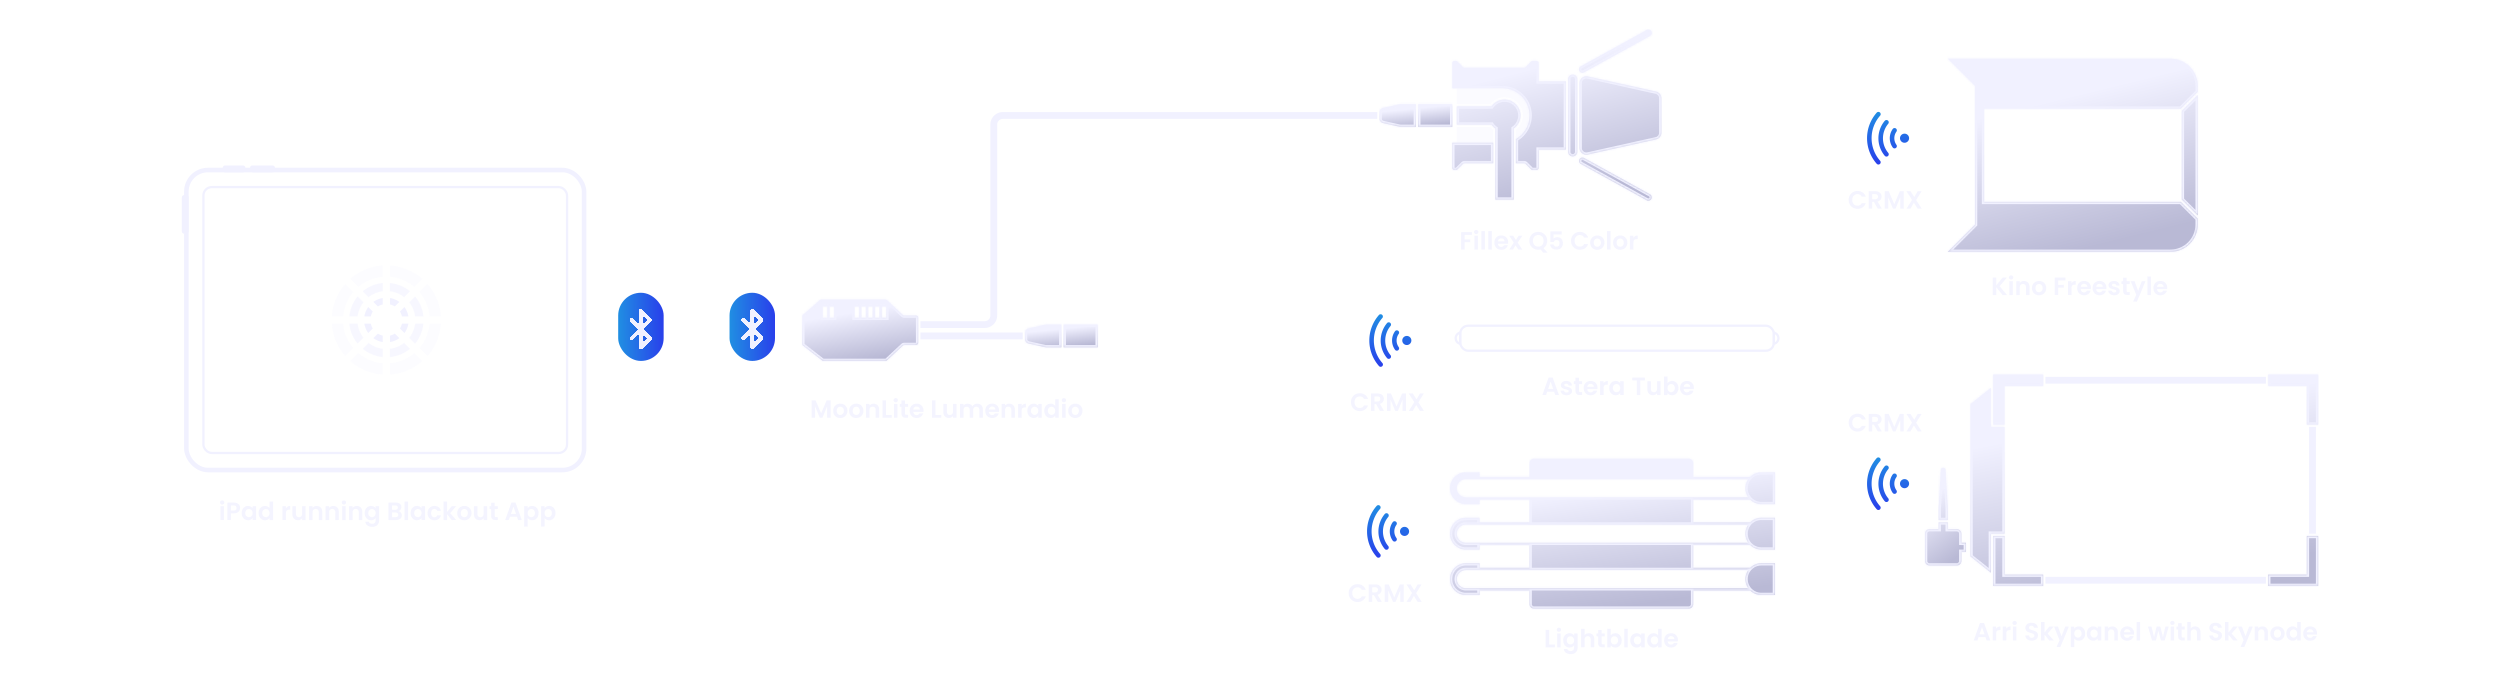 <svg fill="none" height="300" viewBox="0 0 1100 300" width="1100" xmlns="http://www.w3.org/2000/svg" xmlns:xlink="http://www.w3.org/1999/xlink"><linearGradient id="a"><stop offset="0" stop-color="#2090e2"/><stop offset="1" stop-color="#293eeb"/></linearGradient><linearGradient id="b" gradientUnits="userSpaceOnUse" x1="272" x2="292.675" xlink:href="#a" y1="158.814" y2="158.341"/><linearGradient id="c" gradientUnits="userSpaceOnUse" x1="321" x2="341.675" xlink:href="#a" y1="158.814" y2="158.341"/><linearGradient id="d"><stop offset="0" stop-color="#fff"/><stop offset="1" stop-color="#fff" stop-opacity="0"/></linearGradient><linearGradient id="e" gradientUnits="userSpaceOnUse" x1="657" x2="660.403" xlink:href="#d" y1="211.332" y2="235.467"/><linearGradient id="f" gradientUnits="userSpaceOnUse" x1="657" x2="660.403" xlink:href="#d" y1="231.332" y2="255.467"/><linearGradient id="g" gradientUnits="userSpaceOnUse" x1="657" x2="660.403" xlink:href="#d" y1="251.332" y2="275.467"/><linearGradient id="h"><stop offset=".267" stop-color="#f1f1ff"/><stop offset="1" stop-color="#b9b9d5"/></linearGradient><linearGradient id="i" gradientUnits="userSpaceOnUse" x1="662.655" x2="673.07" xlink:href="#h" y1="201.814" y2="273.086"/><linearGradient id="j" gradientUnits="userSpaceOnUse" x1="621" x2="619.974" xlink:href="#a" y1="138.234" y2="162.144"/><linearGradient id="k" gradientUnits="userSpaceOnUse" x1="620" x2="618.974" xlink:href="#a" y1="222.234" y2="246.144"/><linearGradient id="l" gradientUnits="userSpaceOnUse" x1="659.375" x2="664.135" xlink:href="#d" y1="144.635" y2="173.386"/><linearGradient id="m" gradientUnits="userSpaceOnUse" x1="642.545" x2="638.697" xlink:href="#d" y1="146.564" y2="150.253"/><linearGradient id="n" gradientUnits="userSpaceOnUse" x1="109.125" x2="246.331" xlink:href="#d" y1="99.724" y2="197.344"/><linearGradient id="o" gradientUnits="userSpaceOnUse" x1="840" x2="838.974" xlink:href="#a" y1="49.234" y2="73.144"/><linearGradient id="p" gradientUnits="userSpaceOnUse" x1="875.966" x2="897.606" xlink:href="#h" y1="25.814" y2="114.27"/><linearGradient id="q" gradientUnits="userSpaceOnUse" x1="840" x2="838.974" xlink:href="#a" y1="201.234" y2="225.144"/><linearGradient id="r" gradientUnits="userSpaceOnUse" x1="850.103" x2="872.921" xlink:href="#h" y1="205.814" y2="235.983"/><linearGradient id="s" gradientUnits="userSpaceOnUse" x1="893.379" x2="912.414" xlink:href="#h" y1="164.814" y2="263.725"/><linearGradient id="t" gradientUnits="userSpaceOnUse" x1="654.862" x2="675.036" xlink:href="#h" y1="13" y2="90.839"/><linearGradient id="u" gradientUnits="userSpaceOnUse" x1="612.517" x2="613.598" xlink:href="#h" y1="45.814" y2="56.736"/><linearGradient id="v" gradientUnits="userSpaceOnUse" x1="456.517" x2="457.598" xlink:href="#h" y1="142.814" y2="153.736"/><linearGradient id="w" gradientUnits="userSpaceOnUse" x1="361.793" x2="366.648" xlink:href="#h" y1="131.814" y2="160.78"/><clipPath id="x"><path d="m598.5 137.814v24h24v-24z"/></clipPath><clipPath id="y"><path d="m597.5 221.814v24h24v-24z"/></clipPath><clipPath id="z"><path d="m640 142.814h143v12h-143z"/></clipPath><clipPath id="A"><path d="m817.5 48.814v24h24v-24z"/></clipPath><clipPath id="B"><path d="m817.5 200.814v24h24v-24z"/></clipPath><filter id="C" color-interpolation-filters="sRGB" filterUnits="userSpaceOnUse" height="18.8" width="9.801" x="277.1" y="134.914"><feFlood flood-opacity="0" result="BackgroundImageFix"/><feColorMatrix in="SourceAlpha" result="hardAlpha" values="0 0 0 0 0 0 0 0 0 0 0 0 0 0 0 0 0 0 127 0"/><feOffset dy="1"/><feComposite in2="hardAlpha" operator="out"/><feColorMatrix values="0 0 0 0 0 0 0 0 0 0 0 0 0 0 0 0 0 0 0.25 0"/><feBlend in2="BackgroundImageFix" result="effect1_dropShadow_1332_44340"/><feBlend in="SourceGraphic" in2="effect1_dropShadow_1332_44340" result="shape"/></filter><filter id="D" color-interpolation-filters="sRGB" filterUnits="userSpaceOnUse" height="18.8" width="9.801" x="326.1" y="134.914"><feFlood flood-opacity="0" result="BackgroundImageFix"/><feColorMatrix in="SourceAlpha" result="hardAlpha" values="0 0 0 0 0 0 0 0 0 0 0 0 0 0 0 0 0 0 127 0"/><feOffset dy="1"/><feComposite in2="hardAlpha" operator="out"/><feColorMatrix values="0 0 0 0 0 0 0 0 0 0 0 0 0 0 0 0 0 0 0.25 0"/><feBlend in2="BackgroundImageFix" result="effect1_dropShadow_1332_44340"/><feBlend in="SourceGraphic" in2="effect1_dropShadow_1332_44340" result="shape"/></filter><mask id="E" fill="#fff"><path clip-rule="evenodd" d="m673 203.814a2 2 0 0 1 2-2h68a2 2 0 0 1 2 2v6h25.101a6.98 6.98 0 0 1 4.899-2h6v14h-6a6.98 6.98 0 0 1 -4.899-2h-25.101v10h25.101a6.98 6.98 0 0 1 4.899-2h6v14h-6a6.98 6.98 0 0 1 -4.899-2h-25.101v10h25.101a6.98 6.98 0 0 1 4.899-2h6v14h-6a6.98 6.98 0 0 1 -4.899-2h-25.101v6a2 2 0 0 1 -2 2h-68a2 2 0 0 1 -2-2v-6h-22v2h-6a7 7 0 1 1 0-14h6v2h22v-10h-22v2h-6a7 7 0 1 1 0-14h6v2h22v-10h-22v2h-6a7 7 0 1 1 0-14h6v2h22zm95 11c0-1.488.464-2.866 1.255-4h-124.255a4 4 0 0 0 0 8h124.255a6.968 6.968 0 0 1 -1.255-4zm0 20c0-1.488.464-2.866 1.255-4h-124.255a4 4 0 0 0 0 8h124.255a6.968 6.968 0 0 1 -1.255-4zm1.255 16a6.966 6.966 0 0 0 -1.255 4c0 1.487.464 2.866 1.255 4h-124.255a4 4 0 0 1 0-8z" fill="#fff" fill-rule="evenodd"/></mask><mask id="F" fill="#fff"><path clip-rule="evenodd" d="m955 25.814h-98l12 12v61l-12 12h98c6.627 0 12-5.373 12-12v-2.586l-7.414-7.414h-86.586v-41h86.586l7.414-7.414v-2.586c0-6.628-5.373-12-12-12zm5 62 7 7v-53l-7 7z" fill="#fff" fill-rule="evenodd"/></mask><mask id="G" fill="#fff"><path clip-rule="evenodd" d="m853.945 206.812a1.056 1.056 0 0 1 2.11 0l.945 17.002v5h-4v-5zm-.945 23.002v3h-4a2 2 0 0 0 -2 2v12a2 2 0 0 0 2 2h12a2 2 0 0 0 2-2v-4h2v-4h-2v-4a2 2 0 0 0 -2-2h-4v-3z" fill="#fff" fill-rule="evenodd"/></mask><mask id="H" fill="#fff"><path clip-rule="evenodd" d="m899 164.814h-22v22h5v-17h17zm0 93h-22v-22h5v17h17zm121-93h-22v5h17v17h5zm-22 93h22v-22h-5v17h-17zm-122-70v-17.2l-9 7.2v67l9 7.2v-17.2h6v-47z" fill="#fff" fill-rule="evenodd"/></mask><mask id="I" fill="#fff"><path clip-rule="evenodd" d="m694.962 31.225a1.5 1.5 0 0 1 .589-2.038l29-16a1.5 1.5 0 1 1 1.449 2.627l-29 16a1.5 1.5 0 0 1 -2.038-.59zm-2.962 1.589a2 2 0 0 0 -2 2v32a2 2 0 1 0 4 0v-32a2 2 0 0 0 -2-2zm6.651.811a3 3 0 0 0 -3.651 2.929v28.52a3 3 0 0 0 3.651 2.928l30-6.666a3 3 0 0 0 2.349-2.929v-15.187a3 3 0 0 0 -2.349-2.928zm-3.1 38.502a1.5 1.5 0 1 1 1.449-2.627l29 16a1.5 1.5 0 0 1 -1.449 2.627zm-26.551-21.313a6.993 6.993 0 0 1 -3 5.745v31.255h-8v-31.255a7.032 7.032 0 0 1 -1.745-1.745h-15.255v-8h15.255a7 7 0 0 1 12.745 4zm-29-24a1 1 0 0 0 -1 1v11h22c6.627 0 12 5.372 12 12 0 4.441-2.413 8.32-6 10.394v10.606h3.586a1 1 0 0 1 .707.293l2.414 2.414c.188.187.442.293.707.293h1.586a1 1 0 0 0 1-1v-8h12v-30h-12v-8a1 1 0 0 0 -1-1h-1.586a1 1 0 0 0 -.707.293l-2.414 2.414a1.001 1.001 0 0 1 -.707.293h-26.172c-.265 0-.519-.106-.707-.293l-2.414-2.414a1.001 1.001 0 0 0 -.707-.293zm-1 47v-11h18v9h-12.586a1 1 0 0 0 -.707.293l-2.414 2.414a1.001 1.001 0 0 1 -.707.293h-.586a1 1 0 0 1 -1-1z" fill="#fff" fill-rule="evenodd"/></mask><mask id="J" fill="#fff"><path clip-rule="evenodd" d="m624 55.814h15v-10h-15zm-1-10h-6.78c-.146 0-.292.016-.434.047l-7.22 1.605a2 2 0 0 0 -1.566 1.952v2.791a2 2 0 0 0 1.566 1.953l7.22 1.604c.142.032.288.048.434.048h6.78z" fill="#fff" fill-rule="evenodd"/></mask><mask id="K" fill="#fff"><path clip-rule="evenodd" d="m468 152.814h15v-10h-15zm-1-10h-6.78c-.146 0-.292.016-.434.047l-7.22 1.605a2 2 0 0 0 -1.566 1.952v2.791a2 2 0 0 0 1.566 1.953l7.22 1.604c.142.032.288.048.434.048h6.78z" fill="#fff" fill-rule="evenodd"/></mask><mask id="L" fill="#fff"><path clip-rule="evenodd" d="m353.341 138.515a1 1 0 0 0 -.341.752v12.058c0 .308.142.6.386.789l8.343 6.489a1 1 0 0 0 .614.211h27.263a.999.999 0 0 0 .682-.269l6.924-6.462a.999.999 0 0 1 .682-.269h5.106a1 1 0 0 0 1-1v-11a1 1 0 0 0 -1-1h-5.106a.999.999 0 0 1 -.682-.269l-6.924-6.462a.999.999 0 0 0 -.682-.269h-28.23c-.242 0-.476.088-.659.247zm8.659-3.701v5h2v-5zm3 0v5h2v-5zm11 5v-5h2v5zm3-5v5h2v-5zm3 5v-5h2v5zm3-5v5h2v-5zm3 5v-5h2v5z" fill="#fff" fill-rule="evenodd"/></mask><rect fill="url(#b)" height="30" rx="10" width="20" x="272" y="128.814"/><g filter="url(#C)"><path d="m278 139.814 8 8-4 4v-16l4 4-8 8" shape-rendering="crispEdges" stroke="#f1f1ff" stroke-linecap="round" stroke-linejoin="round" stroke-width="1.8"/></g><rect fill="url(#c)" height="30" rx="10" width="20" x="321" y="128.814"/><g filter="url(#D)"><path d="m327 139.814 8 8-4 4v-16l4 4-8 8" shape-rendering="crispEdges" stroke="#f1f1ff" stroke-linecap="round" stroke-linejoin="round" stroke-width="1.8"/></g><path d="m681.64 283.593h2.53v1.221h-4.07v-7.678h1.54zm4.29-5.599a.97.97 0 0 1 -.682-.253.883.883 0 0 1 -.264-.649c0-.257.088-.47.264-.638a.945.945 0 0 1 .682-.264.91.91 0 0 1 .671.264.83.83 0 0 1 .275.638.867.867 0 0 1 -.275.649.934.934 0 0 1 -.671.253zm.759.726v6.094h-1.54v-6.094zm3.908-.099c.455 0 .855.091 1.199.275.345.176.616.407.814.693v-.869h1.551v6.138c0 .564-.113 1.067-.341 1.507a2.49 2.49 0 0 1 -1.023 1.056c-.454.264-1.004.396-1.65.396-.865 0-1.576-.202-2.134-.605-.55-.404-.861-.954-.935-1.65h1.529c.081.278.253.498.517.66.272.168.598.253.979.253.448 0 .811-.136 1.089-.407.279-.264.418-.668.418-1.21v-.946a2.33 2.33 0 0 1 -.825.715c-.344.19-.74.286-1.188.286a2.62 2.62 0 0 1 -1.408-.396 2.816 2.816 0 0 1 -1.012-1.111c-.242-.484-.363-1.038-.363-1.661 0-.616.121-1.163.363-1.639a2.75 2.75 0 0 1 1.001-1.1 2.694 2.694 0 0 1 1.419-.385zm2.013 3.146c0-.374-.073-.693-.22-.957a1.49 1.49 0 0 0 -.594-.616 1.553 1.553 0 0 0 -.803-.22c-.286 0-.55.069-.792.209-.242.139-.44.344-.594.616-.146.264-.22.579-.22.946 0 .366.074.689.22.968.154.271.352.48.594.627.25.146.514.22.792.22.286 0 .554-.07.803-.209.25-.147.448-.352.594-.616.147-.272.22-.594.22-.968zm6.487-3.135c.462 0 .873.102 1.232.308.36.198.638.495.836.891.206.388.308.858.308 1.408v3.575h-1.54v-3.366c0-.484-.121-.855-.363-1.111-.242-.264-.572-.396-.99-.396-.425 0-.762.132-1.012.396-.242.256-.363.627-.363 1.111v3.366h-1.54v-8.14h1.54v2.805c.198-.264.462-.47.792-.616a2.57 2.57 0 0 1 1.1-.231zm5.634 1.353v2.948c0 .205.047.355.143.451.102.088.271.132.506.132h.715v1.298h-.968c-1.298 0-1.947-.631-1.947-1.892v-2.937h-.726v-1.265h.726v-1.507h1.551v1.507h1.364v1.265zm4.011-.374a2.21 2.21 0 0 1 .814-.715 2.55 2.55 0 0 1 1.199-.275 2.633 2.633 0 0 1 2.409 1.485c.25.469.374 1.015.374 1.639 0 .623-.124 1.177-.374 1.661a2.727 2.727 0 0 1 -1.001 1.111 2.58 2.58 0 0 1 -1.408.396c-.454 0-.854-.088-1.199-.264a2.4 2.4 0 0 1 -.814-.704v.869h-1.54v-8.14h1.54zm3.223 2.134c0-.367-.077-.682-.231-.946a1.49 1.49 0 0 0 -.594-.616 1.553 1.553 0 0 0 -.792-.209 1.596 1.596 0 0 0 -1.386.836c-.146.271-.22.59-.22.957 0 .366.074.685.22.957.154.271.352.48.594.627.25.139.514.209.792.209.286 0 .55-.074.792-.22.25-.147.448-.356.594-.627.154-.272.231-.594.231-.968zm4.232-5.071v8.14h-1.54v-8.14zm1.126 5.071c0-.616.121-1.163.363-1.639a2.743 2.743 0 0 1 1.001-1.1 2.689 2.689 0 0 1 1.419-.385c.455 0 .851.091 1.188.275.345.183.62.414.825.693v-.869h1.551v6.094h-1.551v-.891a2.33 2.33 0 0 1 -.825.715 2.52 2.52 0 0 1 -1.199.275c-.513 0-.983-.132-1.408-.396a2.836 2.836 0 0 1 -1.001-1.111c-.242-.484-.363-1.038-.363-1.661zm4.796.022c0-.374-.073-.693-.22-.957a1.503 1.503 0 0 0 -.594-.616 1.553 1.553 0 0 0 -.803-.22c-.286 0-.55.069-.792.209-.242.139-.44.344-.594.616-.147.264-.22.579-.22.946 0 .366.073.689.22.968.154.271.352.48.594.627.249.146.513.22.792.22.286 0 .554-.07.803-.209.249-.147.447-.352.594-.616.147-.272.22-.594.22-.968zm2.659-.022c0-.616.121-1.163.363-1.639a2.719 2.719 0 0 1 1.012-1.1 2.689 2.689 0 0 1 1.419-.385c.396 0 .774.088 1.133.264.359.168.645.396.858.682v-2.893h1.562v8.14h-1.562v-.902c-.191.3-.458.542-.803.726a2.52 2.52 0 0 1 -1.199.275c-.513 0-.983-.132-1.408-.396a2.81 2.81 0 0 1 -1.012-1.111c-.242-.484-.363-1.038-.363-1.661zm4.796.022c0-.374-.073-.693-.22-.957a1.503 1.503 0 0 0 -.594-.616 1.553 1.553 0 0 0 -.803-.22c-.286 0-.55.069-.792.209-.242.139-.44.344-.594.616-.147.264-.22.579-.22.946 0 .366.073.689.22.968.154.271.352.48.594.627.249.146.513.22.792.22.286 0 .554-.07.803-.209.249-.147.447-.352.594-.616.147-.272.22-.594.22-.968zm8.72-.132c0 .22-.015.418-.044.594h-4.455c.037.44.191.784.462 1.034.271.249.605.374 1.001.374.572 0 .979-.246 1.221-.737h1.661a2.807 2.807 0 0 1 -1.012 1.452c-.499.374-1.111.561-1.837.561a3.252 3.252 0 0 1 -1.584-.385 2.838 2.838 0 0 1 -1.089-1.111c-.257-.477-.385-1.027-.385-1.65 0-.631.128-1.185.385-1.661a2.682 2.682 0 0 1 1.078-1.1c.462-.257.994-.385 1.595-.385.579 0 1.096.124 1.551.374.462.249.818.605 1.067 1.067.257.454.385.979.385 1.573zm-1.595-.44c-.007-.396-.15-.712-.429-.946a1.507 1.507 0 0 0 -1.023-.363c-.381 0-.704.117-.968.352-.257.227-.414.546-.473.957z" fill="#f1f1ff" fill-opacity=".8"/><g fill-opacity=".1"><path d="m640 214.014a4.2 4.2 0 0 1 4.2-4.2h127.6a4.2 4.2 0 0 1 4.2 4.2v1.6a4.2 4.2 0 0 1 -4.2 4.2h-127.6a4.2 4.2 0 0 1 -4.2-4.2z" fill="url(#e)"/><path d="m640 234.014a4.2 4.2 0 0 1 4.2-4.2h127.6a4.2 4.2 0 0 1 4.2 4.2v1.6a4.2 4.2 0 0 1 -4.2 4.2h-127.6a4.2 4.2 0 0 1 -4.2-4.2z" fill="url(#f)"/><path d="m640 254.014a4.2 4.2 0 0 1 4.2-4.2h127.6a4.2 4.2 0 0 1 4.2 4.2v1.6a4.2 4.2 0 0 1 -4.2 4.2h-127.6a4.2 4.2 0 0 1 -4.2-4.2z" fill="url(#g)"/></g><path clip-rule="evenodd" d="m673 203.814a2 2 0 0 1 2-2h68a2 2 0 0 1 2 2v6h25.101a6.98 6.98 0 0 1 4.899-2h6v14h-6a6.98 6.98 0 0 1 -4.899-2h-25.101v10h25.101a6.98 6.98 0 0 1 4.899-2h6v14h-6a6.98 6.98 0 0 1 -4.899-2h-25.101v10h25.101a6.98 6.98 0 0 1 4.899-2h6v14h-6a6.98 6.98 0 0 1 -4.899-2h-25.101v6a2 2 0 0 1 -2 2h-68a2 2 0 0 1 -2-2v-6h-22v2h-6a7 7 0 1 1 0-14h6v2h22v-10h-22v2h-6a7 7 0 1 1 0-14h6v2h22v-10h-22v2h-6a7 7 0 1 1 0-14h6v2h22zm95 11c0-1.488.464-2.866 1.255-4h-124.255a4 4 0 0 0 0 8h124.255a6.968 6.968 0 0 1 -1.255-4zm0 20c0-1.488.464-2.866 1.255-4h-124.255a4 4 0 0 0 0 8h124.255a6.968 6.968 0 0 1 -1.255-4zm1.255 16a6.966 6.966 0 0 0 -1.255 4c0 1.487.464 2.866 1.255 4h-124.255a4 4 0 0 1 0-8z" fill="url(#i)" fill-rule="evenodd"/><path d="m745 209.814h-1v1h1zm25.101 0v1h.408l.292-.286zm10.899-2h1v-1h-1zm0 14v1h1v-1zm-10.899-2 .7-.715-.292-.285h-.408zm-25.101 0v-1h-1v1zm0 10h-1v1h1zm25.101 0v1h.408l.292-.286zm10.899-2h1v-1h-1zm0 14v1h1v-1zm-10.899-2 .7-.715-.292-.285h-.408zm-25.101 0v-1h-1v1zm0 10h-1v1h1zm25.101 0v1h.408l.292-.286zm10.899-2h1v-1h-1zm0 14v1h1v-1zm-10.899-2 .7-.715-.292-.285h-.408zm-25.101 0v-1h-1v1zm-72 0h1v-1h-1zm-22 0v-1h-1v1zm0 2v1h1v-1zm0-14h1v-1h-1zm0 2h-1v1h1zm22 0v1h1v-1zm0-10h1v-1h-1zm-22 0v-1h-1v1zm0 2v1h1v-1zm0-14h1v-1h-1zm0 2h-1v1h1zm22 0v1h1v-1zm0-10h1v-1h-1zm-22 0v-1h-1v1zm0 2v1h1v-1zm0-14h1v-1h-1zm0 2h-1v1h1zm22 0v1h1v-1zm96.255 1 .82.572 1.096-1.572h-1.916zm0 8v1h1.916l-1.096-1.572zm0 12 .82.572 1.096-1.572h-1.916zm0 8v1h1.916l-1.096-1.572zm0 12 .82.572 1.096-1.572h-1.916zm0 8v1h1.916l-1.096-1.572zm-94.255-58a3 3 0 0 0 -3 3h2a1 1 0 0 1 1-1zm68 0h-68v2h68zm3 3a3 3 0 0 0 -3-3v2a1 1 0 0 1 1 1zm0 6v-6h-2v6zm24.101-1h-25.101v2h25.101zm4.899-2a7.982 7.982 0 0 0 -5.599 2.285l1.4 1.429a5.979 5.979 0 0 1 4.199-1.714zm6 0h-6v2h6zm1 15v-14h-2v14zm-7 1h6v-2h-6zm-5.599-2.286a7.978 7.978 0 0 0 5.599 2.286v-2a5.975 5.975 0 0 1 -4.199-1.715zm-24.401.286h25.101v-2h-25.101zm1 9v-10h-2v10zm24.101-1h-25.101v2h25.101zm4.899-2a7.982 7.982 0 0 0 -5.599 2.285l1.4 1.429a5.979 5.979 0 0 1 4.199-1.714zm6 0h-6v2h6zm1 15v-14h-2v14zm-7 1h6v-2h-6zm-5.599-2.286a7.978 7.978 0 0 0 5.599 2.286v-2a5.975 5.975 0 0 1 -4.199-1.715zm-24.401.286h25.101v-2h-25.101zm1 9v-10h-2v10zm24.101-1h-25.101v2h25.101zm4.899-2a7.982 7.982 0 0 0 -5.599 2.285l1.4 1.429a5.979 5.979 0 0 1 4.199-1.714zm6 0h-6v2h6zm1 15v-14h-2v14zm-7 1h6v-2h-6zm-5.599-2.286a7.978 7.978 0 0 0 5.599 2.286v-2a5.975 5.975 0 0 1 -4.199-1.715zm-24.401.286h25.101v-2h-25.101zm-1-1v6h2v-6zm0 6a1 1 0 0 1 -1 1v2a3 3 0 0 0 3-3zm-1 1h-68v2h68zm-68 0a1 1 0 0 1 -1-1h-2a3 3 0 0 0 3 3zm-1-1v-6h-2v6zm-23-5h22v-2h-22zm1 1v-2h-2v2zm-7 1h6v-2h-6zm-8-8a8 8 0 0 0 8 8v-2a6 6 0 0 1 -6-6zm8-8a8 8 0 0 0 -8 8h2a6 6 0 0 1 6-6zm6 0h-6v2h6zm1 3v-2h-2v2zm21-1h-22v2h22zm-1-9v10h2v-10zm-21 1h22v-2h-22zm1 1v-2h-2v2zm-7 1h6v-2h-6zm-8-8a8 8 0 0 0 8 8v-2a6 6 0 0 1 -6-6zm8-8a8 8 0 0 0 -8 8h2a6 6 0 0 1 6-6zm6 0h-6v2h6zm1 3v-2h-2v2zm21-1h-22v2h22zm-1-9v10h2v-10zm-21 1h22v-2h-22zm1 1v-2h-2v2zm-7 1h6v-2h-6zm-8-8a8 8 0 0 0 8 8v-2a6 6 0 0 1 -6-6zm8-8a8 8 0 0 0 -8 8h2a6 6 0 0 1 6-6zm6 0h-6v2h6zm1 3v-2h-2v2zm21-1h-22v2h22zm-1-5v6h2v-6zm96.434 6.428a7.966 7.966 0 0 0 -1.434 4.572h2c0-1.276.397-2.457 1.075-3.428zm-123.434 1.572h124.255v-2h-124.255zm-3 3a3 3 0 0 1 3-3v-2a5 5 0 0 0 -5 5zm3 3a3 3 0 0 1 -3-3h-2a5 5 0 0 0 5 5zm124.255 0h-124.255v2h124.255zm-2.255-3c0 1.698.53 3.276 1.434 4.572l1.641-1.144a5.967 5.967 0 0 1 -1.075-3.428zm1.434 15.428a7.966 7.966 0 0 0 -1.434 4.572h2c0-1.276.397-2.457 1.075-3.428zm-123.434 1.572h124.255v-2h-124.255zm-3 3a3 3 0 0 1 3-3v-2a5 5 0 0 0 -5 5zm3 3a3 3 0 0 1 -3-3h-2a5 5 0 0 0 5 5zm124.255 0h-124.255v2h124.255zm-2.255-3c0 1.698.53 3.276 1.434 4.572l1.641-1.144a5.967 5.967 0 0 1 -1.075-3.428zm2 20c0-1.276.397-2.457 1.075-3.428l-1.641-1.144a7.966 7.966 0 0 0 -1.434 4.572zm1.075 3.428a5.967 5.967 0 0 1 -1.075-3.428h-2c0 1.698.53 3.276 1.434 4.572zm-125.075 1.572h124.255v-2h-124.255zm-5-5a5 5 0 0 0 5 5v-2a3 3 0 0 1 -3-3zm5-5a5 5 0 0 0 -5 5h2a3 3 0 0 1 3-3zm124.255 0h-124.255v2h124.255z" fill="#f1f1ff" mask="url(#E)"/><g clip-path="url(#x)"><path clip-rule="evenodd" d="m608.25 139.895a15 15 0 0 0 0 19.837 1 1 0 1 1 -1.5 1.323 17 17 0 0 1 0-22.483 1.001 1.001 0 0 1 1.5 1.323zm3.569 3.559a9.998 9.998 0 0 0 0 12.8 1 1 0 0 1 -1.537 1.28 12.002 12.002 0 0 1 0-15.36 1 1 0 1 1 1.537 1.28zm2.683 6.365a5 5 0 0 1 .924-2.896 1 1 0 1 0 -1.631-1.158 7.001 7.001 0 0 0 0 8.108 1 1 0 0 0 1.631-1.158 5 5 0 0 1 -.924-2.896zm4.498 1.995a2 2 0 1 1 .001-4.001 2 2 0 0 1 -.001 4.001z" fill="url(#j)" fill-rule="evenodd"/></g><path d="m594.423 176.964c0-.756.168-1.43.506-2.024a3.64 3.64 0 0 1 1.397-1.397 3.952 3.952 0 0 1 1.991-.506c.858 0 1.609.22 2.255.66.645.44 1.096 1.048 1.353 1.826h-1.771a1.826 1.826 0 0 0 -.748-.825 2.144 2.144 0 0 0 -1.1-.275c-.448 0-.847.106-1.199.319a2.142 2.142 0 0 0 -.814.88c-.191.381-.286.828-.286 1.342 0 .506.095.953.286 1.342.198.381.469.678.814.891.352.205.751.308 1.199.308.418 0 .784-.092 1.1-.275.322-.191.572-.47.748-.836h1.771c-.257.784-.708 1.397-1.353 1.837-.638.432-1.39.649-2.255.649a4.028 4.028 0 0 1 -1.991-.495 3.753 3.753 0 0 1 -1.397-1.397c-.338-.594-.506-1.269-.506-2.024zm12.777 3.85-1.694-2.992h-.726v2.992h-1.54v-7.678h2.882c.594 0 1.1.106 1.518.319.418.205.73.487.935.847.213.352.319.748.319 1.188 0 .506-.147.964-.44 1.375-.293.403-.73.682-1.309.836l1.837 3.113zm-2.42-4.147h1.287c.418 0 .73-.099.935-.297.205-.206.308-.488.308-.847 0-.352-.103-.624-.308-.814-.205-.198-.517-.297-.935-.297h-1.287zm13.878-3.531v7.678h-1.54v-4.994l-2.057 4.994h-1.166l-2.068-4.994v4.994h-1.54v-7.678h1.749l2.442 5.709 2.442-5.709zm6.12 7.678-1.661-2.585-1.507 2.585h-1.738l2.42-3.872-2.453-3.806h1.771l1.661 2.574 1.496-2.574h1.738l-2.409 3.861 2.453 3.817z" fill="#f1f1ff" fill-opacity=".8"/><g clip-path="url(#y)"><path clip-rule="evenodd" d="m607.25 223.895a15 15 0 0 0 0 19.837 1 1 0 1 1 -1.5 1.323 17 17 0 0 1 0-22.483 1.001 1.001 0 0 1 1.5 1.323zm3.569 3.559a9.998 9.998 0 0 0 0 12.8 1 1 0 0 1 -1.537 1.28 12.002 12.002 0 0 1 0-15.36 1 1 0 1 1 1.537 1.28zm2.683 6.365a5 5 0 0 1 .924-2.896 1 1 0 1 0 -1.631-1.158 7.001 7.001 0 0 0 0 8.108 1 1 0 0 0 1.631-1.158 5 5 0 0 1 -.924-2.896zm4.498 1.995a2 2 0 1 1 .001-4.001 2 2 0 0 1 -.001 4.001z" fill="url(#k)" fill-rule="evenodd"/></g><path d="m593.423 260.964c0-.756.168-1.43.506-2.024a3.64 3.64 0 0 1 1.397-1.397 3.952 3.952 0 0 1 1.991-.506c.858 0 1.609.22 2.255.66.645.44 1.096 1.048 1.353 1.826h-1.771a1.826 1.826 0 0 0 -.748-.825 2.144 2.144 0 0 0 -1.1-.275c-.448 0-.847.106-1.199.319a2.142 2.142 0 0 0 -.814.88c-.191.381-.286.828-.286 1.342 0 .506.095.953.286 1.342.198.381.469.678.814.891.352.205.751.308 1.199.308.418 0 .784-.092 1.1-.275.322-.191.572-.47.748-.836h1.771c-.257.784-.708 1.397-1.353 1.837-.638.432-1.39.649-2.255.649a4.028 4.028 0 0 1 -1.991-.495 3.753 3.753 0 0 1 -1.397-1.397c-.338-.594-.506-1.269-.506-2.024zm12.777 3.85-1.694-2.992h-.726v2.992h-1.54v-7.678h2.882c.594 0 1.1.106 1.518.319.418.205.73.487.935.847.213.352.319.748.319 1.188 0 .506-.147.964-.44 1.375-.293.403-.73.682-1.309.836l1.837 3.113zm-2.42-4.147h1.287c.418 0 .73-.099.935-.297.205-.206.308-.488.308-.847 0-.352-.103-.624-.308-.814-.205-.198-.517-.297-.935-.297h-1.287zm13.878-3.531v7.678h-1.54v-4.994l-2.057 4.994h-1.166l-2.068-4.994v4.994h-1.54v-7.678h1.749l2.442 5.709 2.442-5.709zm6.12 7.678-1.661-2.585-1.507 2.585h-1.738l2.42-3.872-2.453-3.806h1.771l1.661 2.574 1.496-2.574h1.738l-2.409 3.861 2.453 3.817zm60.034-92.463h-3.058l-.506 1.463h-1.617l2.761-7.689h1.793l2.761 7.689h-1.628zm-.418-1.232-1.111-3.212-1.111 3.212zm5.916 2.794a3.27 3.27 0 0 1 -1.342-.264 2.463 2.463 0 0 1 -.946-.737 1.87 1.87 0 0 1 -.374-1.023h1.551a.851.851 0 0 0 .341.583c.205.154.458.231.759.231.293 0 .52-.059.682-.176.168-.118.253-.268.253-.451 0-.198-.103-.345-.308-.44-.198-.103-.517-.213-.957-.33a8.448 8.448 0 0 1 -1.122-.341 1.996 1.996 0 0 1 -.748-.539c-.206-.242-.308-.569-.308-.979 0-.338.095-.646.286-.924.198-.279.476-.499.836-.66.366-.162.795-.242 1.287-.242.726 0 1.305.183 1.738.55.432.359.671.847.715 1.463h-1.474a.774.774 0 0 0 -.308-.572c-.176-.147-.415-.22-.715-.22-.279 0-.495.051-.649.154a.492.492 0 0 0 -.22.429c0 .205.102.363.308.473.205.102.524.209.957.319.44.11.803.223 1.089.341.286.117.531.3.737.55.212.242.322.564.33.968 0 .352-.099.667-.297.946-.191.278-.47.498-.836.66-.36.154-.781.231-1.265.231zm5.455-4.928v2.948c0 .205.048.355.143.451.103.088.271.132.506.132h.715v1.298h-.968c-1.298 0-1.947-.631-1.947-1.892v-2.937h-.726v-1.265h.726v-1.507h1.551v1.507h1.364v1.265zm8.137 1.65c0 .22-.015.418-.044.594h-4.455c.036.44.19.784.462 1.034.271.249.605.374 1.001.374.572 0 .979-.246 1.221-.737h1.661a2.813 2.813 0 0 1 -1.012 1.452c-.499.374-1.111.561-1.837.561a3.252 3.252 0 0 1 -1.584-.385 2.838 2.838 0 0 1 -1.089-1.111c-.257-.477-.385-1.027-.385-1.65 0-.631.128-1.185.385-1.661a2.676 2.676 0 0 1 1.078-1.1c.462-.257.993-.385 1.595-.385.579 0 1.096.124 1.551.374.462.249.817.605 1.067 1.067.256.454.385.979.385 1.573zm-1.595-.44c-.008-.396-.151-.712-.429-.946a1.507 1.507 0 0 0 -1.023-.363c-.382 0-.704.117-.968.352-.257.227-.415.546-.473.957zm4.259-1.529c.198-.323.454-.576.77-.759a2.178 2.178 0 0 1 1.1-.275v1.617h-.407c-.484 0-.851.113-1.1.341-.242.227-.363.623-.363 1.188v3.036h-1.54v-6.094h1.54zm2.511 2.079c0-.616.121-1.163.363-1.639a2.743 2.743 0 0 1 1.001-1.1 2.689 2.689 0 0 1 1.419-.385c.455 0 .851.091 1.188.275.345.183.62.414.825.693v-.869h1.551v6.094h-1.551v-.891a2.33 2.33 0 0 1 -.825.715 2.52 2.52 0 0 1 -1.199.275c-.513 0-.983-.132-1.408-.396a2.836 2.836 0 0 1 -1.001-1.111c-.242-.484-.363-1.038-.363-1.661zm4.796.022c0-.374-.073-.693-.22-.957a1.503 1.503 0 0 0 -.594-.616 1.553 1.553 0 0 0 -.803-.22c-.286 0-.55.069-.792.209-.242.139-.44.344-.594.616-.147.264-.22.579-.22.946 0 .366.073.689.22.968.154.271.352.48.594.627.249.146.513.22.792.22.286 0 .554-.07.803-.209.249-.147.447-.352.594-.616.147-.272.22-.594.22-.968zm10.901-4.631v1.243h-2.046v6.435h-1.54v-6.435h-2.046v-1.243zm6.877 1.584v6.094h-1.551v-.77a2.076 2.076 0 0 1 -.781.627c-.316.146-.66.22-1.034.22-.477 0-.899-.099-1.265-.297a2.213 2.213 0 0 1 -.869-.891c-.206-.396-.308-.866-.308-1.408v-3.575h1.54v3.355c0 .484.121.858.363 1.122.242.256.572.385.99.385.425 0 .759-.129 1.001-.385.242-.264.363-.638.363-1.122v-3.355zm3.059.891c.198-.294.469-.532.814-.715a2.55 2.55 0 0 1 1.199-.275 2.633 2.633 0 0 1 2.409 1.485c.249.469.374 1.015.374 1.639 0 .623-.125 1.177-.374 1.661a2.734 2.734 0 0 1 -1.001 1.111 2.58 2.58 0 0 1 -1.408.396c-.455 0-.854-.088-1.199-.264a2.39 2.39 0 0 1 -.814-.704v.869h-1.54v-8.14h1.54zm3.223 2.134c0-.367-.077-.682-.231-.946a1.553 1.553 0 0 0 -1.386-.825 1.596 1.596 0 0 0 -1.386.836c-.147.271-.22.59-.22.957 0 .366.073.685.22.957.154.271.352.48.594.627.249.139.513.209.792.209.286 0 .55-.074.792-.22a1.59 1.59 0 0 0 .594-.627c.154-.272.231-.594.231-.968zm8.357-.11c0 .22-.014.418-.044.594h-4.455c.037.44.191.784.462 1.034.272.249.605.374 1.001.374.572 0 .979-.246 1.221-.737h1.661a2.807 2.807 0 0 1 -1.012 1.452c-.498.374-1.111.561-1.837.561a3.257 3.257 0 0 1 -1.584-.385 2.838 2.838 0 0 1 -1.089-1.111c-.256-.477-.385-1.027-.385-1.65 0-.631.129-1.185.385-1.661a2.682 2.682 0 0 1 1.078-1.1c.462-.257.994-.385 1.595-.385.58 0 1.097.124 1.551.374.462.249.818.605 1.067 1.067.257.454.385.979.385 1.573zm-1.595-.44c-.007-.396-.15-.712-.429-.946-.278-.242-.619-.363-1.023-.363-.381 0-.704.117-.968.352-.256.227-.414.546-.473.957z" fill="#f1f1ff" fill-opacity=".8"/><g clip-path="url(#z)" stroke="#f1f1ff"><rect fill="url(#l)" fill-opacity=".2" height="11" rx="3.5" width="138" x="642.5" y="143.314"/><path d="m642.5 151.264a2.502 2.502 0 0 1 0-4.9z" fill="url(#m)" fill-opacity=".1"/><path d="m780.5 146.364a2.5 2.5 0 0 1 0 4.9z"/></g><rect height="132" rx="9.5" stroke="#f1f1ff" stroke-width="2" width="175" x="82" y="74.814"/><rect fill="url(#n)" fill-opacity=".1" height="117" rx="3.7" stroke="#f1f1ff" width="160" x="89.5" y="82.314"/><g fill="#f1f1ff"><rect height="3" rx="1" width="10" x="98" y="72.814"/><rect height="3" rx="1" width="11" x="110" y="72.814"/><rect height="3" rx="1" transform="matrix(0 1 -1 0 168.814 2.814)" width="17" x="83" y="85.814"/><path d="m188.099 156.655a23.95 23.95 0 0 0 5.901-14.244h-4.998a18.977 18.977 0 0 1 -4.436 10.711zm5.901-17.438a23.95 23.95 0 0 0 -5.901-14.243l-3.533 3.533a18.98 18.98 0 0 1 4.436 10.71zm-8.159-16.502a23.952 23.952 0 0 0 -14.243-5.901v4.998a18.977 18.977 0 0 1 10.71 4.436zm-17.438-5.901a23.946 23.946 0 0 0 -14.243 5.901l3.533 3.533a18.984 18.984 0 0 1 10.71-4.436zm-16.502 8.159a23.947 23.947 0 0 0 -5.901 14.243h4.998a18.974 18.974 0 0 1 4.436-10.71zm-5.901 17.437a23.947 23.947 0 0 0 5.901 14.244l3.533-3.533a18.987 18.987 0 0 1 -4.436-10.711zm8.159 16.503a23.952 23.952 0 0 0 14.243 5.901v-4.999a18.983 18.983 0 0 1 -10.71-4.435zm31.681 0-3.533-3.533a18.992 18.992 0 0 1 -10.71 4.435v4.999a23.946 23.946 0 0 0 14.243-5.901z" opacity=".2"/><path d="m182.64 151.198a16.28 16.28 0 0 0 3.639-8.786h-3.631a12.69 12.69 0 0 1 -2.576 6.219l2.567 2.567zm3.639-11.981a16.288 16.288 0 0 0 -3.639-8.786l-2.567 2.568a12.69 12.69 0 0 1 2.576 6.219h3.631zm-5.898-11.045a16.291 16.291 0 0 0 -8.786-3.639v3.631a12.68 12.68 0 0 1 6.219 2.576l2.567-2.567zm-11.981-3.639a16.282 16.282 0 0 0 -8.786 3.639l2.567 2.567a12.7 12.7 0 0 1 6.219-2.577v-3.63zm-11.046 5.898a16.282 16.282 0 0 0 -3.638 8.786h3.63a12.69 12.69 0 0 1 2.576-6.219l-2.566-2.568zm-3.638 11.981a16.28 16.28 0 0 0 3.638 8.786l2.567-2.567a12.69 12.69 0 0 1 -2.576-6.219h-3.63zm5.898 11.045a16.278 16.278 0 0 0 8.786 3.64v-3.63a12.672 12.672 0 0 1 -6.219-2.577zm20.767 0-2.567-2.567a12.682 12.682 0 0 1 -6.219 2.577v3.63a16.282 16.282 0 0 0 8.786-3.64z" opacity=".5"/><path d="m177.976 146.533a9.75 9.75 0 0 0 1.708-4.121h-2.828a7.023 7.023 0 0 1 -.88 2.12zm1.708-7.315a9.764 9.764 0 0 0 -1.708-4.121l-2 2c.402.645.703 1.358.88 2.121zm-3.967-6.379a9.746 9.746 0 0 0 -4.121-1.708v2.829a6.991 6.991 0 0 1 2.121.879zm-7.315-1.708a9.747 9.747 0 0 0 -4.12 1.708l2 2a6.996 6.996 0 0 1 2.12-.879zm-6.378 3.966a9.765 9.765 0 0 0 -1.709 4.121h2.829a7.019 7.019 0 0 1 .88-2.121zm-1.709 7.315a9.765 9.765 0 0 0 1.709 4.121l2-2.001a6.988 6.988 0 0 1 -.88-2.12zm3.967 6.379a9.747 9.747 0 0 0 4.12 1.708v-2.829a7.009 7.009 0 0 1 -2.12-.88zm11.435 0-2-2.001a6.968 6.968 0 0 1 -2.121.88v2.829a9.746 9.746 0 0 0 4.121-1.708z"/><path d="m97.769 221.994a.972.972 0 0 1 -.683-.253.883.883 0 0 1 -.263-.649c0-.257.088-.47.264-.638a.946.946 0 0 1 .681-.264.91.91 0 0 1 .671.264.828.828 0 0 1 .276.638.866.866 0 0 1 -.276.649.933.933 0 0 1 -.67.253zm.758.726v6.094h-1.54v-6.094zm7.121.792c0 .41-.099.795-.297 1.155-.191.359-.495.649-.913.869-.411.22-.931.33-1.562.33h-1.287v2.948h-1.54v-7.678h2.827c.594 0 1.1.102 1.518.308.418.205.73.487.935.847.213.359.319.766.319 1.221zm-2.838 1.111c.425 0 .741-.096.946-.286.205-.198.308-.473.308-.825 0-.748-.418-1.122-1.254-1.122h-1.221v2.233zm3.535 1.122c0-.616.121-1.163.363-1.639a2.75 2.75 0 0 1 1.001-1.1 2.694 2.694 0 0 1 1.419-.385c.455 0 .851.091 1.188.275.345.183.62.414.825.693v-.869h1.551v6.094h-1.551v-.891a2.33 2.33 0 0 1 -.825.715c-.344.183-.744.275-1.199.275a2.62 2.62 0 0 1 -1.408-.396 2.843 2.843 0 0 1 -1.001-1.111c-.242-.484-.363-1.038-.363-1.661zm4.796.022c0-.374-.073-.693-.22-.957a1.49 1.49 0 0 0 -.594-.616 1.553 1.553 0 0 0 -.803-.22c-.286 0-.55.069-.792.209-.242.139-.44.344-.594.616-.146.264-.22.579-.22.946 0 .366.074.689.22.968.154.271.352.48.594.627.25.146.514.22.792.22.286 0 .554-.07.803-.209.25-.147.448-.352.594-.616.147-.272.22-.594.22-.968zm2.659-.022c0-.616.121-1.163.363-1.639.25-.477.587-.844 1.013-1.1a2.689 2.689 0 0 1 1.419-.385c.396 0 .773.088 1.133.264.359.168.645.396.858.682v-2.893h1.562v8.14h-1.562v-.902c-.191.3-.459.542-.803.726a2.522 2.522 0 0 1 -1.199.275c-.514 0-.983-.132-1.408-.396a2.811 2.811 0 0 1 -1.013-1.111c-.242-.484-.363-1.038-.363-1.661zm4.797.022c0-.374-.074-.693-.22-.957a1.503 1.503 0 0 0 -.594-.616 1.556 1.556 0 0 0 -.803-.22c-.286 0-.55.069-.792.209-.242.139-.44.344-.594.616-.147.264-.22.579-.22.946 0 .366.073.689.22.968.154.271.352.48.594.627.249.146.513.22.792.22.286 0 .553-.07.803-.209.249-.147.447-.352.594-.616.146-.272.22-.594.22-.968zm7.216-2.101c.198-.323.454-.576.77-.759a2.178 2.178 0 0 1 1.1-.275v1.617h-.407c-.484 0-.851.113-1.1.341-.242.227-.363.623-.363 1.188v3.036h-1.54v-6.094h1.54zm8.66-.946v6.094h-1.551v-.77a2.068 2.068 0 0 1 -.781.627 2.43 2.43 0 0 1 -1.034.22 2.62 2.62 0 0 1 -1.265-.297 2.22 2.22 0 0 1 -.869-.891c-.205-.396-.308-.866-.308-1.408v-3.575h1.54v3.355c0 .484.121.858.363 1.122.242.256.572.385.99.385.425 0 .759-.129 1.001-.385.242-.264.363-.638.363-1.122v-3.355zm4.896-.088c.726 0 1.313.231 1.76.693.448.454.671 1.092.671 1.914v3.575h-1.54v-3.366c0-.484-.121-.855-.363-1.111-.242-.264-.572-.396-.99-.396-.425 0-.762.132-1.012.396-.242.256-.363.627-.363 1.111v3.366h-1.54v-6.094h1.54v.759a2.09 2.09 0 0 1 .781-.616 2.422 2.422 0 0 1 1.056-.231zm7.273 0c.726 0 1.313.231 1.76.693.447.454.671 1.092.671 1.914v3.575h-1.54v-3.366c0-.484-.121-.855-.363-1.111-.242-.264-.572-.396-.99-.396-.425 0-.763.132-1.012.396-.242.256-.363.627-.363 1.111v3.366h-1.54v-6.094h1.54v.759c.205-.264.466-.47.781-.616a2.422 2.422 0 0 1 1.056-.231zm4.676-.638a.974.974 0 0 1 -.682-.253.883.883 0 0 1 -.264-.649c0-.257.088-.47.264-.638a.948.948 0 0 1 .682-.264c.272 0 .495.088.671.264a.826.826 0 0 1 .275.638.863.863 0 0 1 -.275.649.932.932 0 0 1 -.671.253zm.759.726v6.094h-1.54v-6.094zm4.899-.088c.726 0 1.313.231 1.76.693.447.454.671 1.092.671 1.914v3.575h-1.54v-3.366c0-.484-.121-.855-.363-1.111-.242-.264-.572-.396-.99-.396-.425 0-.763.132-1.012.396-.242.256-.363.627-.363 1.111v3.366h-1.54v-6.094h1.54v.759c.205-.264.466-.47.781-.616a2.422 2.422 0 0 1 1.056-.231zm6.282-.011c.455 0 .855.091 1.199.275.345.176.616.407.814.693v-.869h1.551v6.138c0 .564-.113 1.067-.341 1.507a2.49 2.49 0 0 1 -1.023 1.056c-.454.264-1.004.396-1.65.396-.865 0-1.576-.202-2.134-.605-.55-.404-.861-.954-.935-1.65h1.529c.081.278.253.498.517.66.272.168.598.253.979.253.448 0 .811-.136 1.089-.407.279-.264.418-.668.418-1.21v-.946a2.33 2.33 0 0 1 -.825.715c-.344.19-.74.286-1.188.286a2.62 2.62 0 0 1 -1.408-.396 2.816 2.816 0 0 1 -1.012-1.111c-.242-.484-.363-1.038-.363-1.661 0-.616.121-1.163.363-1.639a2.75 2.75 0 0 1 1.001-1.1 2.694 2.694 0 0 1 1.419-.385zm2.013 3.146c0-.374-.073-.693-.22-.957a1.49 1.49 0 0 0 -.594-.616 1.553 1.553 0 0 0 -.803-.22c-.286 0-.55.069-.792.209-.242.139-.44.344-.594.616-.146.264-.22.579-.22.946 0 .366.074.689.22.968.154.271.352.48.594.627.25.146.514.22.792.22.286 0 .554-.07.803-.209.25-.147.448-.352.594-.616.147-.272.22-.594.22-.968zm10.032-.891c.433.08.789.297 1.067.649.279.352.418.755.418 1.21 0 .41-.102.773-.308 1.089-.198.308-.487.55-.869.726-.381.176-.832.264-1.353.264h-3.311v-7.678h3.168c.521 0 .968.084 1.342.253.382.168.668.403.858.704.198.3.297.641.297 1.023 0 .447-.121.821-.363 1.122-.234.3-.55.513-.946.638zm-2.816-.572h1.408c.367 0 .649-.081.847-.242.198-.169.297-.407.297-.715s-.099-.547-.297-.715c-.198-.169-.48-.253-.847-.253h-1.408zm1.551 3.256c.374 0 .664-.088.869-.264.213-.176.319-.426.319-.748 0-.33-.11-.587-.33-.77-.22-.191-.517-.286-.891-.286h-1.518v2.068zm5.518-6.886v8.14h-1.54v-8.14zm1.125 5.071c0-.616.121-1.163.363-1.639a2.75 2.75 0 0 1 1.001-1.1 2.694 2.694 0 0 1 1.419-.385c.455 0 .851.091 1.188.275.345.183.62.414.825.693v-.869h1.551v6.094h-1.551v-.891a2.33 2.33 0 0 1 -.825.715c-.344.183-.744.275-1.199.275a2.62 2.62 0 0 1 -1.408-.396 2.843 2.843 0 0 1 -1.001-1.111c-.242-.484-.363-1.038-.363-1.661zm4.796.022c0-.374-.073-.693-.22-.957a1.49 1.49 0 0 0 -.594-.616 1.553 1.553 0 0 0 -.803-.22c-.286 0-.55.069-.792.209-.242.139-.44.344-.594.616-.146.264-.22.579-.22.946 0 .366.074.689.22.968.154.271.352.48.594.627.25.146.514.22.792.22.286 0 .554-.07.803-.209.25-.147.448-.352.594-.616.147-.272.22-.594.22-.968zm2.659 0c0-.631.129-1.181.385-1.65a2.706 2.706 0 0 1 1.067-1.1c.455-.264.976-.396 1.562-.396.756 0 1.379.19 1.87.572.499.374.833.902 1.001 1.584h-1.661a1.17 1.17 0 0 0 -.451-.616c-.205-.154-.462-.231-.77-.231-.44 0-.788.161-1.045.484-.256.315-.385.766-.385 1.353 0 .579.129 1.03.385 1.353.257.315.605.473 1.045.473.624 0 1.031-.279 1.221-.836h1.661c-.168.66-.502 1.184-1.001 1.573-.498.388-1.122.583-1.87.583-.586 0-1.107-.129-1.562-.385a2.808 2.808 0 0 1 -1.067-1.1c-.256-.477-.385-1.031-.385-1.661zm10.622 3.047-2.068-2.596v2.596h-1.54v-8.14h1.54v4.631l2.046-2.585h2.002l-2.684 3.058 2.706 3.036zm5.521.099a3.257 3.257 0 0 1 -1.584-.385 2.9 2.9 0 0 1 -1.111-1.111c-.264-.477-.396-1.027-.396-1.65 0-.624.136-1.174.407-1.65a2.866 2.866 0 0 1 1.133-1.1 3.239 3.239 0 0 1 1.595-.396c.587 0 1.119.132 1.595.396.477.256.851.623 1.122 1.1.279.476.418 1.026.418 1.65 0 .623-.143 1.173-.429 1.65-.278.476-.66.847-1.144 1.111a3.338 3.338 0 0 1 -1.606.385zm0-1.342c.279 0 .539-.066.781-.198.25-.14.448-.345.594-.616.147-.272.22-.602.22-.99 0-.58-.154-1.023-.462-1.331a1.471 1.471 0 0 0 -1.111-.473c-.44 0-.81.157-1.111.473-.293.308-.44.751-.44 1.331 0 .579.143 1.026.429 1.342.294.308.66.462 1.1.462zm10.062-4.851v6.094h-1.551v-.77a2.068 2.068 0 0 1 -.781.627 2.43 2.43 0 0 1 -1.034.22 2.62 2.62 0 0 1 -1.265-.297 2.22 2.22 0 0 1 -.869-.891c-.205-.396-.308-.866-.308-1.408v-3.575h1.54v3.355c0 .484.121.858.363 1.122.242.256.572.385.99.385.425 0 .759-.129 1.001-.385.242-.264.363-.638.363-1.122v-3.355zm3.313 1.265v2.948c0 .205.047.355.143.451.102.088.271.132.506.132h.715v1.298h-.968c-1.298 0-1.947-.631-1.947-1.892v-2.937h-.726v-1.265h.726v-1.507h1.551v1.507h1.364v1.265zm9.8 3.366h-3.058l-.506 1.463h-1.617l2.761-7.689h1.793l2.761 7.689h-1.628zm-.418-1.232-1.111-3.212-1.111 3.212zm5.124-2.519a2.3 2.3 0 0 1 .814-.693 2.474 2.474 0 0 1 1.199-.286 2.633 2.633 0 0 1 2.409 1.485c.25.469.374 1.015.374 1.639 0 .623-.124 1.177-.374 1.661a2.727 2.727 0 0 1 -1.001 1.111 2.58 2.58 0 0 1 -1.408.396c-.447 0-.843-.092-1.188-.275a2.577 2.577 0 0 1 -.825-.693v3.773h-1.54v-8.998h1.54zm3.223 2.145c0-.367-.077-.682-.231-.946a1.49 1.49 0 0 0 -.594-.616 1.553 1.553 0 0 0 -.792-.209 1.596 1.596 0 0 0 -1.386.836c-.146.271-.22.59-.22.957 0 .366.074.685.22.957.154.271.352.48.594.627.25.139.514.209.792.209.286 0 .55-.074.792-.22.25-.147.448-.356.594-.627.154-.272.231-.594.231-.968zm4.232-2.145a2.3 2.3 0 0 1 .814-.693 2.474 2.474 0 0 1 1.199-.286 2.633 2.633 0 0 1 2.409 1.485c.25.469.374 1.015.374 1.639 0 .623-.124 1.177-.374 1.661a2.727 2.727 0 0 1 -1.001 1.111 2.58 2.58 0 0 1 -1.408.396c-.447 0-.843-.092-1.188-.275a2.577 2.577 0 0 1 -.825-.693v3.773h-1.54v-8.998h1.54zm3.223 2.145c0-.367-.077-.682-.231-.946a1.49 1.49 0 0 0 -.594-.616 1.553 1.553 0 0 0 -.792-.209 1.596 1.596 0 0 0 -1.386.836c-.146.271-.22.59-.22.957 0 .366.074.685.22.957.154.271.352.48.594.627.25.139.514.209.792.209.286 0 .55-.074.792-.22.25-.147.448-.356.594-.627.154-.272.231-.594.231-.968zm638.309-95.931-2.794-3.421v3.421h-1.54v-7.678h1.54v3.443l2.794-3.443h1.859l-3.168 3.806 3.256 3.872zm3.741-6.82a.972.972 0 0 1 -.682-.253.883.883 0 0 1 -.264-.649c0-.257.088-.47.264-.638a.946.946 0 0 1 .682-.264.91.91 0 0 1 .671.264.83.83 0 0 1 .275.638.867.867 0 0 1 -.275.649.934.934 0 0 1 -.671.253zm.759.726v6.094h-1.54v-6.094zm4.899-.088c.726 0 1.312.231 1.76.693.447.454.671 1.092.671 1.914v3.575h-1.54v-3.366c0-.484-.121-.855-.363-1.111-.242-.264-.572-.396-.99-.396-.426 0-.763.132-1.012.396-.242.256-.363.627-.363 1.111v3.366h-1.54v-6.094h1.54v.759c.205-.264.465-.47.781-.616a2.416 2.416 0 0 1 1.056-.231zm6.601 6.281a3.252 3.252 0 0 1 -1.584-.385 2.893 2.893 0 0 1 -1.111-1.111c-.264-.477-.396-1.027-.396-1.65 0-.624.136-1.174.407-1.65a2.86 2.86 0 0 1 1.133-1.1 3.236 3.236 0 0 1 1.595-.396c.587 0 1.118.132 1.595.396.477.256.851.623 1.122 1.1.279.476.418 1.026.418 1.65 0 .623-.143 1.173-.429 1.65a2.93 2.93 0 0 1 -1.144 1.111 3.341 3.341 0 0 1 -1.606.385zm0-1.342c.279 0 .539-.066.781-.198.249-.14.447-.345.594-.616.147-.272.22-.602.22-.99 0-.58-.154-1.023-.462-1.331a1.473 1.473 0 0 0 -1.111-.473c-.44 0-.81.157-1.111.473-.293.308-.44.751-.44 1.331 0 .579.143 1.026.429 1.342.293.308.66.462 1.1.462zm11.671-6.435v1.243h-3.201v1.969h2.453v1.221h-2.453v3.245h-1.54v-7.678zm2.632 2.53c.198-.323.455-.576.77-.759a2.18 2.18 0 0 1 1.1-.275v1.617h-.407c-.484 0-.851.113-1.1.341-.242.227-.363.623-.363 1.188v3.036h-1.54v-6.094h1.54zm8.572 1.969c0 .22-.015.418-.044.594h-4.455c.037.44.191.784.462 1.034.271.249.605.374 1.001.374.572 0 .979-.246 1.221-.737h1.661a2.807 2.807 0 0 1 -1.012 1.452c-.499.374-1.111.561-1.837.561a3.252 3.252 0 0 1 -1.584-.385 2.838 2.838 0 0 1 -1.089-1.111c-.257-.477-.385-1.027-.385-1.65 0-.631.128-1.185.385-1.661a2.682 2.682 0 0 1 1.078-1.1c.462-.257.994-.385 1.595-.385.579 0 1.096.124 1.551.374.462.249.818.605 1.067 1.067.257.454.385.979.385 1.573zm-1.595-.44c-.007-.396-.15-.712-.429-.946a1.507 1.507 0 0 0 -1.023-.363c-.381 0-.704.117-.968.352-.257.227-.414.546-.473.957zm8.384.44c0 .22-.014.418-.044.594h-4.455c.037.44.191.784.462 1.034.272.249.605.374 1.001.374.572 0 .979-.246 1.221-.737h1.661a2.807 2.807 0 0 1 -1.012 1.452c-.498.374-1.111.561-1.837.561a3.257 3.257 0 0 1 -1.584-.385 2.838 2.838 0 0 1 -1.089-1.111c-.256-.477-.385-1.027-.385-1.65 0-.631.129-1.185.385-1.661a2.682 2.682 0 0 1 1.078-1.1c.462-.257.994-.385 1.595-.385.58 0 1.097.124 1.551.374.462.249.818.605 1.067 1.067.257.454.385.979.385 1.573zm-1.595-.44c-.007-.396-.15-.712-.429-.946-.278-.242-.619-.363-1.023-.363-.381 0-.704.117-.968.352-.256.227-.414.546-.473.957zm5.051 3.718c-.498 0-.946-.088-1.342-.264a2.47 2.47 0 0 1 -.946-.737 1.878 1.878 0 0 1 -.374-1.023h1.551c.03.234.143.429.341.583.206.154.459.231.759.231.294 0 .521-.059.682-.176.169-.118.253-.268.253-.451 0-.198-.102-.345-.308-.44-.198-.103-.517-.213-.957-.33a8.542 8.542 0 0 1 -1.122-.341 2.004 2.004 0 0 1 -.748-.539c-.205-.242-.308-.569-.308-.979 0-.338.096-.646.286-.924a2 2 0 0 1 .836-.66c.367-.162.796-.242 1.287-.242.726 0 1.306.183 1.738.55.433.359.671.847.715 1.463h-1.474a.77.77 0 0 0 -.308-.572c-.176-.147-.414-.22-.715-.22-.278 0-.495.051-.649.154a.494.494 0 0 0 -.22.429c0 .205.103.363.308.473.206.102.525.209.957.319.44.11.803.223 1.089.341.286.117.532.3.737.55.213.242.323.564.33.968 0 .352-.099.667-.297.946-.19.278-.469.498-.836.66-.359.154-.781.231-1.265.231zm5.455-4.928v2.948c0 .205.048.355.143.451.103.088.272.132.506.132h.715v1.298h-.968c-1.298 0-1.947-.631-1.947-1.892v-2.937h-.726v-1.265h.726v-1.507h1.551v1.507h1.364v1.265zm8.302-1.265-3.773 8.976h-1.639l1.32-3.036-2.442-5.94h1.727l1.573 4.257 1.595-4.257zm2.37-2.046v8.14h-1.54v-8.14zm7.187 4.961c0 .22-.015.418-.044.594h-4.455c.036.44.19.784.462 1.034.271.249.605.374 1.001.374.572 0 .979-.246 1.221-.737h1.661a2.813 2.813 0 0 1 -1.012 1.452c-.499.374-1.111.561-1.837.561a3.252 3.252 0 0 1 -1.584-.385 2.838 2.838 0 0 1 -1.089-1.111c-.257-.477-.385-1.027-.385-1.65 0-.631.128-1.185.385-1.661a2.676 2.676 0 0 1 1.078-1.1c.462-.257.993-.385 1.595-.385.579 0 1.096.124 1.551.374.462.249.817.605 1.067 1.067.256.454.385.979.385 1.573zm-1.595-.44c-.008-.396-.151-.712-.429-.946a1.507 1.507 0 0 0 -1.023-.363c-.382 0-.704.117-.968.352-.257.227-.415.546-.473.957zm-304.34-24.059v1.243h-3.201v1.969h2.453v1.221h-2.453v3.245h-1.54v-7.678zm1.873.858a.972.972 0 0 1 -.682-.253.883.883 0 0 1 -.264-.649c0-.257.088-.47.264-.638a.946.946 0 0 1 .682-.264.91.91 0 0 1 .671.264.83.83 0 0 1 .275.638.867.867 0 0 1 -.275.649.934.934 0 0 1 -.671.253zm.759.726v6.094h-1.54v-6.094zm3.062-2.046v8.14h-1.54v-8.14zm3.061 0v8.14h-1.54v-8.14zm7.187 4.961c0 .22-.015.418-.044.594h-4.455c.036.44.19.784.462 1.034.271.249.605.374 1.001.374.572 0 .979-.246 1.221-.737h1.661a2.813 2.813 0 0 1 -1.012 1.452c-.499.374-1.111.561-1.837.561a3.252 3.252 0 0 1 -1.584-.385 2.838 2.838 0 0 1 -1.089-1.111c-.257-.477-.385-1.027-.385-1.65 0-.631.128-1.185.385-1.661a2.676 2.676 0 0 1 1.078-1.1c.462-.257.993-.385 1.595-.385.579 0 1.096.124 1.551.374.462.249.817.605 1.067 1.067.256.454.385.979.385 1.573zm-1.595-.44c-.008-.396-.151-.712-.429-.946a1.507 1.507 0 0 0 -1.023-.363c-.382 0-.704.117-.968.352-.257.227-.415.546-.473.957zm6.085 3.619-1.254-1.892-1.111 1.892h-1.65l1.991-3.058-2.013-3.036h1.738l1.243 1.881 1.122-1.881h1.65l-2.002 3.036 2.024 3.058zm10.915 1.353-1.166-1.397c-.323.08-.653.121-.99.121a3.98 3.98 0 0 1 -1.98-.506 3.797 3.797 0 0 1 -1.43-1.397c-.352-.602-.528-1.28-.528-2.035 0-.748.176-1.419.528-2.013a3.761 3.761 0 0 1 1.43-1.408 3.97 3.97 0 0 1 1.98-.506c.726 0 1.386.168 1.98.506a3.684 3.684 0 0 1 1.419 1.408c.352.594.528 1.265.528 2.013a4 4 0 0 1 -.44 1.87 3.72 3.72 0 0 1 -1.177 1.364l1.76 1.98zm-4.51-5.214c0 .513.099.964.297 1.353.198.388.473.689.825.902.359.205.77.308 1.232.308s.869-.103 1.221-.308c.352-.213.627-.514.825-.902.198-.389.297-.84.297-1.353 0-.514-.099-.961-.297-1.342a2.109 2.109 0 0 0 -.825-.891 2.372 2.372 0 0 0 -1.221-.308c-.462 0-.873.102-1.232.308a2.109 2.109 0 0 0 -.825.891c-.198.381-.297.828-.297 1.342zm12.662-2.827h-3.564v1.881c.154-.191.374-.345.66-.462.286-.125.591-.187.913-.187.587 0 1.067.128 1.441.385.374.256.646.586.814.99.169.396.253.821.253 1.276 0 .843-.242 1.521-.726 2.035-.476.513-1.158.77-2.046.77-.836 0-1.503-.209-2.002-.627-.498-.418-.781-.965-.847-1.639h1.496c.066.293.213.528.44.704.235.176.532.264.891.264.433 0 .759-.136.979-.407.22-.272.33-.631.33-1.078 0-.455-.113-.8-.341-1.034-.22-.242-.546-.363-.979-.363-.308 0-.564.077-.77.231a1.26 1.26 0 0 0 -.44.616h-1.474v-4.708h4.972zm4.113 2.838c0-.756.168-1.43.506-2.024a3.64 3.64 0 0 1 1.397-1.397 3.952 3.952 0 0 1 1.991-.506c.858 0 1.609.22 2.255.66.645.44 1.096 1.048 1.353 1.826h-1.771a1.826 1.826 0 0 0 -.748-.825 2.144 2.144 0 0 0 -1.1-.275c-.448 0-.847.106-1.199.319a2.142 2.142 0 0 0 -.814.88c-.191.381-.286.828-.286 1.342 0 .506.095.953.286 1.342.198.381.469.678.814.891.352.205.751.308 1.199.308.418 0 .784-.092 1.1-.275.322-.191.572-.47.748-.836h1.771c-.257.784-.708 1.397-1.353 1.837-.638.432-1.39.649-2.255.649a4.028 4.028 0 0 1 -1.991-.495 3.753 3.753 0 0 1 -1.397-1.397c-.338-.594-.506-1.269-.506-2.024zm11.523 3.949a3.252 3.252 0 0 1 -1.584-.385 2.893 2.893 0 0 1 -1.111-1.111c-.264-.477-.396-1.027-.396-1.65 0-.624.136-1.174.407-1.65a2.86 2.86 0 0 1 1.133-1.1 3.236 3.236 0 0 1 1.595-.396c.587 0 1.118.132 1.595.396.477.256.851.623 1.122 1.1.279.476.418 1.026.418 1.65 0 .623-.143 1.173-.429 1.65a2.93 2.93 0 0 1 -1.144 1.111 3.341 3.341 0 0 1 -1.606.385zm0-1.342c.279 0 .539-.066.781-.198.249-.14.447-.345.594-.616.147-.272.22-.602.22-.99 0-.58-.154-1.023-.462-1.331a1.473 1.473 0 0 0 -1.111-.473c-.44 0-.81.157-1.111.473-.293.308-.44.751-.44 1.331 0 .579.143 1.026.429 1.342.293.308.66.462 1.1.462zm5.849-6.897v8.14h-1.54v-8.14zm4.227 8.239a3.252 3.252 0 0 1 -1.584-.385 2.893 2.893 0 0 1 -1.111-1.111c-.264-.477-.396-1.027-.396-1.65 0-.624.136-1.174.407-1.65a2.86 2.86 0 0 1 1.133-1.1 3.236 3.236 0 0 1 1.595-.396c.587 0 1.118.132 1.595.396.477.256.851.623 1.122 1.1.279.476.418 1.026.418 1.65 0 .623-.143 1.173-.429 1.65a2.93 2.93 0 0 1 -1.144 1.111 3.341 3.341 0 0 1 -1.606.385zm0-1.342c.279 0 .539-.066.781-.198.249-.14.447-.345.594-.616.147-.272.22-.602.22-.99 0-.58-.154-1.023-.462-1.331a1.473 1.473 0 0 0 -1.111-.473c-.44 0-.81.157-1.111.473-.293.308-.44.751-.44 1.331 0 .579.143 1.026.429 1.342.293.308.66.462 1.1.462zm5.849-3.905c.198-.323.454-.576.77-.759a2.178 2.178 0 0 1 1.1-.275v1.617h-.407c-.484 0-.851.113-1.1.341-.242.227-.363.623-.363 1.188v3.036h-1.54v-6.094h1.54zm-353.238 71.47v7.678h-1.54v-4.994l-2.057 4.994h-1.166l-2.068-4.994v4.994h-1.54v-7.678h1.749l2.442 5.709 2.442-5.709zm4.229 7.777a3.252 3.252 0 0 1 -1.584-.385 2.893 2.893 0 0 1 -1.111-1.111c-.264-.477-.396-1.027-.396-1.65 0-.624.136-1.174.407-1.65a2.86 2.86 0 0 1 1.133-1.1 3.236 3.236 0 0 1 1.595-.396c.587 0 1.118.132 1.595.396.477.256.851.623 1.122 1.1.279.476.418 1.026.418 1.65 0 .623-.143 1.173-.429 1.65a2.93 2.93 0 0 1 -1.144 1.111 3.341 3.341 0 0 1 -1.606.385zm0-1.342c.279 0 .539-.066.781-.198.249-.14.447-.345.594-.616.147-.272.22-.602.22-.99 0-.58-.154-1.023-.462-1.331a1.473 1.473 0 0 0 -1.111-.473c-.44 0-.81.157-1.111.473-.293.308-.44.751-.44 1.331 0 .579.143 1.026.429 1.342.293.308.66.462 1.1.462zm7.015 1.342a3.252 3.252 0 0 1 -1.584-.385 2.886 2.886 0 0 1 -1.111-1.111c-.264-.477-.396-1.027-.396-1.65 0-.624.135-1.174.407-1.65a2.853 2.853 0 0 1 1.133-1.1 3.233 3.233 0 0 1 1.595-.396c.586 0 1.118.132 1.595.396.476.256.85.623 1.122 1.1.278.476.418 1.026.418 1.65 0 .623-.143 1.173-.429 1.65a2.93 2.93 0 0 1 -1.144 1.111 3.341 3.341 0 0 1 -1.606.385zm0-1.342c.278 0 .539-.066.781-.198.249-.14.447-.345.594-.616.146-.272.22-.602.22-.99 0-.58-.154-1.023-.462-1.331a1.473 1.473 0 0 0 -1.111-.473c-.44 0-.811.157-1.111.473-.294.308-.44.751-.44 1.331 0 .579.143 1.026.429 1.342.293.308.66.462 1.1.462zm7.685-4.939c.726 0 1.313.231 1.76.693.448.454.671 1.092.671 1.914v3.575h-1.54v-3.366c0-.484-.121-.855-.363-1.111-.242-.264-.572-.396-.99-.396-.425 0-.762.132-1.012.396-.242.256-.363.627-.363 1.111v3.366h-1.54v-6.094h1.54v.759a2.09 2.09 0 0 1 .781-.616 2.422 2.422 0 0 1 1.056-.231zm5.436 4.961h2.53v1.221h-4.07v-7.678h1.54zm4.29-5.599a.97.97 0 0 1 -.682-.253.883.883 0 0 1 -.264-.649c0-.257.088-.47.264-.638a.945.945 0 0 1 .682-.264.91.91 0 0 1 .671.264.83.83 0 0 1 .275.638.867.867 0 0 1 -.275.649.934.934 0 0 1 -.671.253zm.759.726v6.094h-1.54v-6.094zm3.314 1.265v2.948c0 .205.048.355.143.451.103.088.271.132.506.132h.715v1.298h-.968c-1.298 0-1.947-.631-1.947-1.892v-2.937h-.726v-1.265h.726v-1.507h1.551v1.507h1.364v1.265zm8.137 1.65c0 .22-.015.418-.044.594h-4.455c.036.44.19.784.462 1.034.271.249.605.374 1.001.374.572 0 .979-.246 1.221-.737h1.661a2.813 2.813 0 0 1 -1.012 1.452c-.499.374-1.111.561-1.837.561a3.252 3.252 0 0 1 -1.584-.385 2.838 2.838 0 0 1 -1.089-1.111c-.257-.477-.385-1.027-.385-1.65 0-.631.128-1.185.385-1.661a2.676 2.676 0 0 1 1.078-1.1c.462-.257.993-.385 1.595-.385.579 0 1.096.124 1.551.374.462.249.817.605 1.067 1.067.256.454.385.979.385 1.573zm-1.595-.44c-.008-.396-.151-.712-.429-.946a1.507 1.507 0 0 0 -1.023-.363c-.382 0-.704.117-.968.352-.257.227-.415.546-.473.957zm6.88 2.398h2.53v1.221h-4.07v-7.678h1.54zm9.262-4.873v6.094h-1.551v-.77a2.076 2.076 0 0 1 -.781.627c-.316.146-.66.22-1.034.22-.477 0-.899-.099-1.265-.297a2.213 2.213 0 0 1 -.869-.891c-.206-.396-.308-.866-.308-1.408v-3.575h1.54v3.355c0 .484.121.858.363 1.122.242.256.572.385.99.385.425 0 .759-.129 1.001-.385.242-.264.363-.638.363-1.122v-3.355zm9.087-.088c.748 0 1.349.231 1.804.693.462.454.693 1.092.693 1.914v3.575h-1.54v-3.366c0-.477-.121-.84-.363-1.089-.242-.257-.572-.385-.99-.385s-.752.128-1.001.385c-.242.249-.363.612-.363 1.089v3.366h-1.54v-3.366c0-.477-.121-.84-.363-1.089-.242-.257-.572-.385-.99-.385-.425 0-.763.128-1.012.385-.242.249-.363.612-.363 1.089v3.366h-1.54v-6.094h1.54v.737a2.05 2.05 0 0 1 .759-.605c.315-.147.66-.22 1.034-.22a2.6 2.6 0 0 1 1.276.308c.374.198.664.484.869.858.198-.352.484-.635.858-.847a2.484 2.484 0 0 1 1.232-.319zm9.624 3.003c0 .22-.015.418-.044.594h-4.455c.036.44.19.784.462 1.034.271.249.605.374 1.001.374.572 0 .979-.246 1.221-.737h1.661a2.813 2.813 0 0 1 -1.012 1.452c-.499.374-1.111.561-1.837.561a3.252 3.252 0 0 1 -1.584-.385 2.838 2.838 0 0 1 -1.089-1.111c-.257-.477-.385-1.027-.385-1.65 0-.631.128-1.185.385-1.661a2.676 2.676 0 0 1 1.078-1.1c.462-.257.993-.385 1.595-.385.579 0 1.096.124 1.551.374.462.249.817.605 1.067 1.067.256.454.385.979.385 1.573zm-1.595-.44c-.008-.396-.151-.712-.429-.946a1.507 1.507 0 0 0 -1.023-.363c-.382 0-.704.117-.968.352-.257.227-.415.546-.473.957zm6.096-2.563c.726 0 1.312.231 1.76.693.447.454.671 1.092.671 1.914v3.575h-1.54v-3.366c0-.484-.121-.855-.363-1.111-.242-.264-.572-.396-.99-.396-.426 0-.763.132-1.012.396-.242.256-.363.627-.363 1.111v3.366h-1.54v-6.094h1.54v.759c.205-.264.465-.47.781-.616a2.416 2.416 0 0 1 1.056-.231zm5.435 1.034c.198-.323.455-.576.77-.759a2.18 2.18 0 0 1 1.1-.275v1.617h-.407c-.484 0-.851.113-1.1.341-.242.227-.363.623-.363 1.188v3.036h-1.54v-6.094h1.54zm2.511 2.079c0-.616.121-1.163.363-1.639a2.75 2.75 0 0 1 1.001-1.1 2.694 2.694 0 0 1 1.419-.385c.455 0 .851.091 1.188.275.345.183.62.414.825.693v-.869h1.551v6.094h-1.551v-.891a2.33 2.33 0 0 1 -.825.715c-.344.183-.744.275-1.199.275a2.62 2.62 0 0 1 -1.408-.396 2.843 2.843 0 0 1 -1.001-1.111c-.242-.484-.363-1.038-.363-1.661zm4.796.022c0-.374-.073-.693-.22-.957a1.49 1.49 0 0 0 -.594-.616 1.553 1.553 0 0 0 -.803-.22c-.286 0-.55.069-.792.209-.242.139-.44.344-.594.616-.146.264-.22.579-.22.946 0 .366.074.689.22.968.154.271.352.48.594.627.25.146.514.22.792.22.286 0 .554-.07.803-.209.25-.147.448-.352.594-.616.147-.272.22-.594.22-.968zm2.659-.022c0-.616.121-1.163.363-1.639.25-.477.587-.844 1.012-1.1a2.694 2.694 0 0 1 1.419-.385c.396 0 .774.088 1.133.264.36.168.646.396.858.682v-2.893h1.562v8.14h-1.562v-.902c-.19.3-.458.542-.803.726-.344.183-.744.275-1.199.275a2.62 2.62 0 0 1 -1.408-.396 2.816 2.816 0 0 1 -1.012-1.111c-.242-.484-.363-1.038-.363-1.661zm4.796.022c0-.374-.073-.693-.22-.957a1.49 1.49 0 0 0 -.594-.616 1.553 1.553 0 0 0 -.803-.22c-.286 0-.55.069-.792.209-.242.139-.44.344-.594.616-.146.264-.22.579-.22.946 0 .366.074.689.22.968.154.271.352.48.594.627.25.146.514.22.792.22.286 0 .554-.07.803-.209.25-.147.448-.352.594-.616.147-.272.22-.594.22-.968zm3.836-3.773a.974.974 0 0 1 -.682-.253.883.883 0 0 1 -.264-.649c0-.257.088-.47.264-.638a.948.948 0 0 1 .682-.264c.272 0 .495.088.671.264a.826.826 0 0 1 .275.638.863.863 0 0 1 -.275.649.932.932 0 0 1 -.671.253zm.759.726v6.094h-1.54v-6.094zm4.228 6.193a3.252 3.252 0 0 1 -1.584-.385 2.893 2.893 0 0 1 -1.111-1.111c-.264-.477-.396-1.027-.396-1.65 0-.624.136-1.174.407-1.65a2.86 2.86 0 0 1 1.133-1.1 3.236 3.236 0 0 1 1.595-.396c.587 0 1.118.132 1.595.396.477.256.851.623 1.122 1.1.279.476.418 1.026.418 1.65 0 .623-.143 1.173-.429 1.65a2.93 2.93 0 0 1 -1.144 1.111 3.341 3.341 0 0 1 -1.606.385zm0-1.342c.279 0 .539-.066.781-.198.249-.14.447-.345.594-.616.147-.272.22-.602.22-.99 0-.58-.154-1.023-.462-1.331a1.473 1.473 0 0 0 -1.111-.473c-.44 0-.81.157-1.111.473-.293.308-.44.751-.44 1.331 0 .579.143 1.026.429 1.342.293.308.66.462 1.1.462z" fill-opacity=".8"/></g><g clip-path="url(#A)"><path clip-rule="evenodd" d="m827.25 50.895a15 15 0 0 0 0 19.837 1 1 0 1 1 -1.5 1.323 17 17 0 0 1 0-22.483 1 1 0 0 1 1.5 1.323zm3.569 3.559a9.999 9.999 0 0 0 0 12.8 1 1 0 0 1 -1.537 1.28 12 12 0 0 1 0-15.36 1 1 0 1 1 1.537 1.28zm2.683 6.365a5 5 0 0 1 .924-2.896 1 1 0 1 0 -1.631-1.158 7.003 7.003 0 0 0 0 8.108 1 1 0 0 0 1.631-1.158 5 5 0 0 1 -.924-2.896zm4.498 1.995a2 2 0 1 1 0-4.001 2 2 0 0 1 0 4z" fill="url(#o)" fill-rule="evenodd"/></g><path d="m813.423 87.964c0-.756.168-1.43.506-2.024a3.646 3.646 0 0 1 1.397-1.397 3.959 3.959 0 0 1 1.991-.506c.858 0 1.609.22 2.255.66.645.44 1.096 1.048 1.353 1.826h-1.771a1.83 1.83 0 0 0 -.748-.825 2.15 2.15 0 0 0 -1.1-.275c-.448 0-.847.106-1.199.319a2.149 2.149 0 0 0 -.814.88c-.191.381-.286.828-.286 1.342 0 .506.095.953.286 1.342.198.381.469.678.814.89.352.206.751.309 1.199.309a2.15 2.15 0 0 0 1.1-.275c.322-.19.572-.47.748-.836h1.771c-.257.784-.708 1.397-1.353 1.837-.638.432-1.39.649-2.255.649a4.028 4.028 0 0 1 -1.991-.495 3.748 3.748 0 0 1 -1.397-1.397c-.338-.594-.506-1.269-.506-2.024zm12.777 3.85-1.694-2.992h-.726v2.992h-1.54v-7.678h2.882c.594 0 1.1.106 1.518.319.418.205.73.487.935.847.213.352.319.748.319 1.188 0 .506-.147.964-.44 1.375-.293.403-.73.682-1.309.836l1.837 3.113zm-2.42-4.147h1.287c.418 0 .73-.1.935-.297.205-.206.308-.488.308-.847 0-.352-.103-.624-.308-.814-.205-.198-.517-.297-.935-.297h-1.287zm13.878-3.531v7.678h-1.54v-4.994l-2.057 4.994h-1.166l-2.068-4.994v4.994h-1.54v-7.678h1.749l2.442 5.709 2.442-5.71h1.738zm6.12 7.678-1.661-2.585-1.507 2.585h-1.738l2.42-3.872-2.453-3.806h1.771l1.661 2.574 1.496-2.574h1.738l-2.409 3.86 2.453 3.818z" fill="#f1f1ff" fill-opacity=".8"/><path clip-rule="evenodd" d="m955 25.814h-98l12 12v61l-12 12h98c6.627 0 12-5.373 12-12v-2.586l-7.414-7.414h-86.586v-41h86.586l7.414-7.414v-2.586c0-6.628-5.373-12-12-12zm5 62 7 7v-53l-7 7z" fill="url(#p)" fill-rule="evenodd"/><path d="m857 25.814v-1h-2.414l1.707 1.707zm12 12h1v-.414l-.293-.293zm0 61 .707.707.293-.293v-.414zm-12 12-.707-.707-1.707 1.707h2.414zm110-14.586h1v-.414l-.293-.293zm-7.414-7.414.707-.707-.293-.293h-.414zm-86.586 0h-1v1h1zm0-41v-1h-1v1zm86.586 0v1h.414l.293-.293zm7.414-7.414.707.707.293-.293v-.414zm0 54.414-.707.707 1.707 1.707v-2.414zm-7-7h-1v.414l.293.293zm7-46h1v-2.414l-1.707 1.707zm-7 7-.707-.707-.293.293v.414zm-103-22h98v-2h-98zm12.707 10.293-12-12-1.414 1.414 12 12zm.293 61.707v-61h-2v61zm-12.293 12.707 12-12-1.414-1.414-12 12zm97.293-1.707h-98v2h98zm11-11c0 6.075-4.925 11-11 11v2c7.18 0 13-5.821 13-13zm0-2.586v2.586h2v-2.586zm-7.121-6.707 7.414 7.414 1.414-1.414-7.414-7.414zm-85.879.293h86.586v-2h-86.586zm-1-42v41h2v-41zm87.586-1h-86.586v2h86.586zm6.707-7.122-7.414 7.415 1.414 1.414 7.414-7.414zm-.293-1.878v2.586h2v-2.586zm-11-11c6.075 0 11 4.925 11 11h2c0-7.18-5.82-13-13-13zm12.707 67.293-7-7-1.414 1.414 7 7zm-1.707-52.293v53h2v-53zm-5.293 7.707 7-7-1.414-1.414-7 7zm.293 38.293v-39h-2v39z" fill="#f1f1ff" mask="url(#F)"/><path d="m873.611 280.351h-3.058l-.506 1.463h-1.617l2.761-7.689h1.793l2.761 7.689h-1.628zm-.418-1.232-1.111-3.212-1.111 3.212zm5.124-2.453c.198-.323.455-.576.77-.759a2.18 2.18 0 0 1 1.1-.275v1.617h-.407c-.484 0-.851.113-1.1.341-.242.227-.363.623-.363 1.188v3.036h-1.54v-6.094h1.54zm4.447 0c.198-.323.455-.576.77-.759.323-.184.69-.275 1.1-.275v1.617h-.407c-.484 0-.85.113-1.1.341-.242.227-.363.623-.363 1.188v3.036h-1.54v-6.094h1.54zm3.689-1.672a.97.97 0 0 1 -.682-.253.883.883 0 0 1 -.264-.649c0-.257.088-.47.264-.638a.945.945 0 0 1 .682-.264.91.91 0 0 1 .671.264.83.83 0 0 1 .275.638.867.867 0 0 1 -.275.649.934.934 0 0 1 -.671.253zm.759.726v6.094h-1.54v-6.094zm6.793 6.171a3.695 3.695 0 0 1 -1.452-.275 2.397 2.397 0 0 1 -1.012-.792 2.094 2.094 0 0 1 -.385-1.221h1.65c.022.315.132.564.33.748.206.183.484.275.836.275.36 0 .642-.085.847-.253a.856.856 0 0 0 .308-.682.777.777 0 0 0 -.209-.561 1.382 1.382 0 0 0 -.528-.341 7.069 7.069 0 0 0 -.858-.286 10.48 10.48 0 0 1 -1.221-.429 2.272 2.272 0 0 1 -.803-.649c-.22-.294-.33-.682-.33-1.166 0-.455.114-.851.341-1.188.228-.338.547-.594.957-.77.411-.184.88-.275 1.408-.275.792 0 1.434.194 1.925.583.499.381.774.916.825 1.606h-1.694a.853.853 0 0 0 -.341-.649c-.205-.176-.48-.264-.825-.264-.3 0-.542.077-.726.231-.176.154-.264.377-.264.671 0 .205.066.377.198.517.14.132.308.242.506.33.206.08.492.176.858.286.499.146.906.293 1.221.44.316.146.587.366.814.66.228.293.341.678.341 1.155 0 .41-.106.792-.319 1.144-.212.352-.524.634-.935.847-.41.205-.898.308-1.463.308zm7.66-.077-2.068-2.596v2.596h-1.54v-8.14h1.54v4.631l2.046-2.585h2.002l-2.684 3.058 2.706 3.036zm8.646-6.094-3.773 8.976h-1.639l1.32-3.036-2.442-5.94h1.727l1.573 4.257 1.595-4.257zm2.37.88a2.3 2.3 0 0 1 .814-.693 2.474 2.474 0 0 1 1.199-.286 2.633 2.633 0 0 1 2.409 1.485c.25.469.374 1.015.374 1.639 0 .623-.124 1.177-.374 1.661a2.727 2.727 0 0 1 -1.001 1.111 2.58 2.58 0 0 1 -1.408.396c-.447 0-.843-.092-1.188-.275a2.577 2.577 0 0 1 -.825-.693v3.773h-1.54v-8.998h1.54zm3.223 2.145c0-.367-.077-.682-.231-.946a1.49 1.49 0 0 0 -.594-.616 1.553 1.553 0 0 0 -.792-.209 1.596 1.596 0 0 0 -1.386.836c-.146.271-.22.59-.22.957 0 .366.074.685.22.957.154.271.352.48.594.627.25.139.514.209.792.209.286 0 .55-.074.792-.22.25-.147.448-.356.594-.627.154-.272.231-.594.231-.968zm2.296 0c0-.616.121-1.163.363-1.639a2.75 2.75 0 0 1 1.001-1.1 2.694 2.694 0 0 1 1.419-.385c.455 0 .851.091 1.188.275.345.183.62.414.825.693v-.869h1.551v6.094h-1.551v-.891a2.33 2.33 0 0 1 -.825.715c-.344.183-.744.275-1.199.275a2.62 2.62 0 0 1 -1.408-.396 2.843 2.843 0 0 1 -1.001-1.111c-.242-.484-.363-1.038-.363-1.661zm4.796.022c0-.374-.073-.693-.22-.957a1.49 1.49 0 0 0 -.594-.616 1.553 1.553 0 0 0 -.803-.22c-.286 0-.55.069-.792.209-.242.139-.44.344-.594.616-.146.264-.22.579-.22.946 0 .366.074.689.22.968.154.271.352.48.594.627.25.146.514.22.792.22.286 0 .554-.07.803-.209.25-.147.448-.352.594-.616.147-.272.22-.594.22-.968zm6.432-3.135c.726 0 1.313.231 1.76.693.448.454.671 1.092.671 1.914v3.575h-1.54v-3.366c0-.484-.121-.855-.363-1.111-.242-.264-.572-.396-.99-.396-.425 0-.762.132-1.012.396-.242.256-.363.627-.363 1.111v3.366h-1.54v-6.094h1.54v.759a2.09 2.09 0 0 1 .781-.616 2.422 2.422 0 0 1 1.056-.231zm9.561 3.003c0 .22-.015.418-.044.594h-4.455c.037.44.191.784.462 1.034.271.249.605.374 1.001.374.572 0 .979-.246 1.221-.737h1.661a2.807 2.807 0 0 1 -1.012 1.452c-.499.374-1.111.561-1.837.561a3.252 3.252 0 0 1 -1.584-.385 2.838 2.838 0 0 1 -1.089-1.111c-.257-.477-.385-1.027-.385-1.65 0-.631.128-1.185.385-1.661a2.682 2.682 0 0 1 1.078-1.1c.462-.257.994-.385 1.595-.385.579 0 1.096.124 1.551.374.462.249.818.605 1.067 1.067.257.454.385.979.385 1.573zm-1.595-.44c-.007-.396-.15-.712-.429-.946a1.507 1.507 0 0 0 -1.023-.363c-.381 0-.704.117-.968.352-.257.227-.414.546-.473.957zm4.259-4.521v8.14h-1.54v-8.14zm12.591 2.046-1.782 6.094h-1.661l-1.111-4.257-1.111 4.257h-1.672l-1.793-6.094h1.562l1.078 4.642 1.166-4.642h1.628l1.144 4.631 1.078-4.631zm1.614-.726a.972.972 0 0 1 -.682-.253.883.883 0 0 1 -.264-.649c0-.257.088-.47.264-.638a.946.946 0 0 1 .682-.264.91.91 0 0 1 .671.264.83.83 0 0 1 .275.638.867.867 0 0 1 -.275.649.934.934 0 0 1 -.671.253zm.759.726v6.094h-1.54v-6.094zm3.314 1.265v2.948c0 .205.048.355.143.451.103.088.272.132.506.132h.715v1.298h-.968c-1.298 0-1.947-.631-1.947-1.892v-2.937h-.726v-1.265h.726v-1.507h1.551v1.507h1.364v1.265zm5.904-1.353c.462 0 .873.102 1.232.308.359.198.638.495.836.891.205.388.308.858.308 1.408v3.575h-1.54v-3.366c0-.484-.121-.855-.363-1.111-.242-.264-.572-.396-.99-.396-.425 0-.763.132-1.012.396-.242.256-.363.627-.363 1.111v3.366h-1.54v-8.14h1.54v2.805c.198-.264.462-.47.792-.616a2.57 2.57 0 0 1 1.1-.231zm9.113 6.259c-.536 0-1.02-.092-1.452-.275a2.384 2.384 0 0 1 -1.012-.792 2.08 2.08 0 0 1 -.385-1.221h1.65c.022.315.132.564.33.748.205.183.484.275.836.275.359 0 .641-.085.847-.253a.859.859 0 0 0 .308-.682.78.78 0 0 0 -.209-.561 1.398 1.398 0 0 0 -.528-.341 7.191 7.191 0 0 0 -.858-.286c-.499-.147-.906-.29-1.221-.429a2.264 2.264 0 0 1 -.803-.649c-.22-.294-.33-.682-.33-1.166 0-.455.113-.851.341-1.188.227-.338.546-.594.957-.77.41-.184.88-.275 1.408-.275.792 0 1.433.194 1.925.583.498.381.773.916.825 1.606h-1.694a.859.859 0 0 0 -.341-.649c-.206-.176-.481-.264-.825-.264-.301 0-.543.077-.726.231-.176.154-.264.377-.264.671 0 .205.066.377.198.517.139.132.308.242.506.33.205.08.491.176.858.286.498.146.905.293 1.221.44.315.146.586.366.814.66.227.293.341.678.341 1.155 0 .41-.107.792-.319 1.144a2.297 2.297 0 0 1 -.935.847c-.411.205-.899.308-1.463.308zm7.66-.077-2.068-2.596v2.596h-1.54v-8.14h1.54v4.631l2.046-2.585h2.002l-2.684 3.058 2.706 3.036zm8.646-6.094-3.773 8.976h-1.639l1.32-3.036-2.442-5.94h1.727l1.573 4.257 1.595-4.257zm4.207-.088c.726 0 1.312.231 1.76.693.447.454.671 1.092.671 1.914v3.575h-1.54v-3.366c0-.484-.121-.855-.363-1.111-.242-.264-.572-.396-.99-.396-.426 0-.763.132-1.012.396-.242.256-.363.627-.363 1.111v3.366h-1.54v-6.094h1.54v.759c.205-.264.465-.47.781-.616a2.416 2.416 0 0 1 1.056-.231zm6.599 6.281c-.58 0-1.11-.129-1.58-.385a2.898 2.898 0 0 1 -1.113-1.111c-.264-.477-.396-1.027-.396-1.65 0-.624.136-1.174.407-1.65a2.837 2.837 0 0 1 1.132-1.1 3.255 3.255 0 0 1 1.6-.396c.58 0 1.11.132 1.59.396.48.256.85.623 1.12 1.1.28.476.42 1.026.42 1.65 0 .623-.14 1.173-.43 1.65-.28.476-.66.847-1.14 1.111-.48.256-1.01.385-1.61.385zm0-1.342c.28 0 .54-.066.78-.198.25-.14.45-.345.6-.616.14-.272.22-.602.22-.99 0-.58-.16-1.023-.46-1.331a1.506 1.506 0 0 0 -1.12-.473c-.44 0-.81.157-1.11.473-.29.308-.44.751-.44 1.331 0 .579.15 1.026.43 1.342.3.308.66.462 1.1.462zm3.91-1.826c0-.616.13-1.163.37-1.639.25-.477.58-.844 1.01-1.1.43-.257.9-.385 1.42-.385.39 0 .77.088 1.13.264.36.168.65.396.86.682v-2.893h1.56v8.14h-1.56v-.902c-.19.3-.46.542-.8.726-.35.183-.75.275-1.2.275-.52 0-.98-.132-1.41-.396s-.76-.635-1.01-1.111a3.694 3.694 0 0 1 -.37-1.661zm4.8.022c0-.374-.07-.693-.22-.957a1.507 1.507 0 0 0 -.59-.616 1.57 1.57 0 0 0 -.81-.22c-.28 0-.55.069-.79.209-.24.139-.44.344-.59.616-.15.264-.22.579-.22.946 0 .366.07.689.22.968.15.271.35.48.59.627.25.146.52.22.79.22.29 0 .56-.07.81-.209.25-.147.44-.352.59-.616.15-.272.22-.594.22-.968zm8.72-.132c0 .22-.01.418-.04.594h-4.46c.04.44.19.784.46 1.034.28.249.61.374 1 .374.58 0 .98-.246 1.23-.737h1.66a2.84 2.84 0 0 1 -1.02 1.452c-.49.374-1.11.561-1.83.561a3.27 3.27 0 0 1 -1.59-.385 2.895 2.895 0 0 1 -1.09-1.111c-.25-.477-.38-1.027-.38-1.65 0-.631.13-1.185.38-1.661.26-.477.62-.844 1.08-1.1.46-.257 1-.385 1.6-.385.58 0 1.09.124 1.55.374a2.6 2.6 0 0 1 1.07 1.067c.25.454.38.979.38 1.573zm-1.59-.44c-.01-.396-.15-.712-.43-.946-.28-.242-.62-.363-1.03-.363-.38 0-.7.117-.96.352-.26.227-.42.546-.48.957zm-204.477-92.231c0-.756.168-1.43.506-2.024a3.64 3.64 0 0 1 1.397-1.397 3.952 3.952 0 0 1 1.991-.506c.858 0 1.609.22 2.255.66.645.44 1.096 1.048 1.353 1.826h-1.771a1.826 1.826 0 0 0 -.748-.825 2.144 2.144 0 0 0 -1.1-.275c-.448 0-.847.106-1.199.319a2.142 2.142 0 0 0 -.814.88c-.191.381-.286.828-.286 1.342 0 .506.095.953.286 1.342.198.381.469.678.814.891.352.205.751.308 1.199.308.418 0 .784-.092 1.1-.275.322-.191.572-.47.748-.836h1.771c-.257.784-.708 1.397-1.353 1.837-.638.432-1.39.649-2.255.649a4.028 4.028 0 0 1 -1.991-.495 3.753 3.753 0 0 1 -1.397-1.397c-.338-.594-.506-1.269-.506-2.024zm12.777 3.85-1.694-2.992h-.726v2.992h-1.54v-7.678h2.882c.594 0 1.1.106 1.518.319.418.205.73.487.935.847.213.352.319.748.319 1.188 0 .506-.147.964-.44 1.375-.293.403-.73.682-1.309.836l1.837 3.113zm-2.42-4.147h1.287c.418 0 .73-.099.935-.297.205-.206.308-.488.308-.847 0-.352-.103-.624-.308-.814-.205-.198-.517-.297-.935-.297h-1.287zm13.878-3.531v7.678h-1.54v-4.994l-2.057 4.994h-1.166l-2.068-4.994v4.994h-1.54v-7.678h1.749l2.442 5.709 2.442-5.709zm6.12 7.678-1.661-2.585-1.507 2.585h-1.738l2.42-3.872-2.453-3.806h1.771l1.661 2.574 1.496-2.574h1.738l-2.409 3.861 2.453 3.817z" fill="#f1f1ff" fill-opacity=".8"/><g clip-path="url(#B)"><path clip-rule="evenodd" d="m827.25 202.895a15 15 0 0 0 0 19.837 1 1 0 1 1 -1.5 1.323 17 17 0 0 1 0-22.483 1.001 1.001 0 0 1 1.5 1.323zm3.569 3.559a9.998 9.998 0 0 0 0 12.8 1 1 0 0 1 -1.537 1.28 12.002 12.002 0 0 1 0-15.36 1 1 0 1 1 1.537 1.28zm2.683 6.365a5 5 0 0 1 .924-2.896 1 1 0 1 0 -1.631-1.158 7.001 7.001 0 0 0 0 8.108 1 1 0 0 0 1.631-1.158 5 5 0 0 1 -.924-2.896zm4.498 1.995a2 2 0 1 1 .001-4.001 2 2 0 0 1 -.001 4.001z" fill="url(#q)" fill-rule="evenodd"/></g><path clip-rule="evenodd" d="m853.945 206.812a1.056 1.056 0 0 1 2.11 0l.945 17.002v5h-4v-5zm-.945 23.002v3h-4a2 2 0 0 0 -2 2v12a2 2 0 0 0 2 2h12a2 2 0 0 0 2-2v-4h2v-4h-2v-4a2 2 0 0 0 -2-2h-4v-3z" fill="url(#r)" fill-rule="evenodd"/><path d="m853.945 206.812-.999-.055zm2.11 0 .999-.055zm.945 17.002h1v-.028l-.002-.028zm0 5v1h1v-1zm-4 0h-1v1h1zm0-5-.998-.056-.002.028v.028zm0 6v-1h-1v1zm0 3v1h1v-1zm10 10v-1h-1v1zm2 0v1h1v-1zm0-4h1v-1h-1zm-2 0h-1v1h1zm-6-6h-1v1h1zm0-3h1v-1h-1zm-2-25a2.057 2.057 0 0 0 -2.054 1.943l1.997.111a.057.057 0 0 1 .057-.054zm2.054 1.943a2.057 2.057 0 0 0 -2.054-1.943v2c.03 0 .055.023.057.054zm.944 17.001-.944-17.001-1.997.111.945 17.001zm.002 5.056v-5h-2v5zm-5 1h4v-2h-4zm-1-6v5h2v-5zm.946-17.057-.944 17.001 1.996.111.945-17.001zm-.946 23.057v3h2v-3zm1 2h-4v2h4zm-4 0a3 3 0 0 0 -3 3h2a1 1 0 0 1 1-1zm-3 3v12h2v-12zm0 12a3 3 0 0 0 3 3v-2a1 1 0 0 1 -1-1zm3 3h12v-2h-12zm12 0a3 3 0 0 0 3-3h-2a1 1 0 0 1 -1 1zm3-3v-4h-2v4zm-1-3h2v-2h-2zm3-1v-4h-2v4zm-1-5h-2v2h2zm-1 1v-4h-2v4zm0-4a3 3 0 0 0 -3-3v2a1 1 0 0 1 1 1zm-3-3h-4v2h4zm-3 1v-3h-2v3zm-1-4h-4v2h4z" fill="#f1f1ff" mask="url(#G)"/><path d="m900 167.314h97" stroke="#f1f1ff" stroke-width="3"/><path clip-rule="evenodd" d="m673 38.814h-32v7h14.755a8 8 0 1 1 11.245 11.245v14.755h6zm-16 33v-14.755a8.042 8.042 0 0 1 -1.245-1.245h-14.755v16z" fill="#f1f1ff" fill-rule="evenodd" opacity=".3"/><path d="m900 255.314h97m20.5-20.5v-47" stroke="#f1f1ff" stroke-width="3"/><path clip-rule="evenodd" d="m899 164.814h-22v22h5v-17h17zm0 93h-22v-22h5v17h17zm121-93h-22v5h17v17h5zm-22 93h22v-22h-5v17h-17zm-122-70v-17.2l-9 7.2v67l9 7.2v-17.2h6v-47z" fill="url(#s)" fill-rule="evenodd"/><path d="m877 164.814v-1h-1v1zm22 0h1v-1h-1zm-22 22h-1v1h1zm5 0v1h1v-1zm0-17v-1h-1v1zm17 0v1h1v-1zm-22 88h-1v1h1zm22 0v1h1v-1zm-22-22v-1h-1v1zm5 0h1v-1h-1zm0 17h-1v1h1zm17 0h1v-1h-1zm99-88v-1h-1v1zm22 0h1v-1h-1zm-22 5h-1v1h1zm17 0h1v-1h-1zm0 17h-1v1h1zm5 0v1h1v-1zm0 71v1h1v-1zm-22 0h-1v1h1zm22-22h1v-1h-1zm-5 0v-1h-1v1zm0 17v1h1v-1zm-17 0v-1h-1v1zm-122-82.2h1v-2.081l-1.625 1.3zm0 17.2h-1v1h1zm-9-10-.625-.781-.375.3v.481zm0 67h-1v.48l.375.301zm9 7.2-.625.781 1.625 1.299v-2.08zm0-17.2v-1h-1v1zm6 0v1h1v-1zm0-47h1v-1h-1zm-5-22h22v-2h-22zm1 21v-22h-2v22zm4-1h-5v2h5zm-1-16v17h2v-17zm18-1h-17v2h17zm-1-4v5h2v-5zm-21 94h22v-2h-22zm-1-23v22h2v-22zm6-1h-5v2h5zm1 18v-17h-2v17zm16-1h-17v2h17zm1 6v-5h-2v5zm98-92h22v-2h-22zm1 4v-5h-2v5zm16-1h-17v2h17zm1 18v-17h-2v17zm4-1h-5v2h5zm-1-21v22h2v-22zm1 92h-22v2h22zm-1-21v22h2v-22zm-4 1h5v-2h-5zm1 16v-17h-2v17zm-18 1h17v-2h-17zm1 4v-5h-2v5zm-124-87.2v17.2h2v-17.2zm-7.375 7.981 9-7.2-1.25-1.562-9 7.2zm.375 66.219v-67h-2v67zm8.625 6.419-9-7.2-1.25 1.562 9 7.2zm-1.625-16.419v17.2h2v-17.2zm7-1h-6v2h6zm-1-46v47h2v-47zm-5 1h6v-2h-6z" fill="#f1f1ff" mask="url(#H)"/><path clip-rule="evenodd" d="m694.962 31.225a1.5 1.5 0 0 1 .589-2.038l29-16a1.5 1.5 0 1 1 1.449 2.627l-29 16a1.5 1.5 0 0 1 -2.038-.59zm-2.962 1.589a2 2 0 0 0 -2 2v32a2 2 0 1 0 4 0v-32a2 2 0 0 0 -2-2zm6.651.811a3 3 0 0 0 -3.651 2.929v28.52a3 3 0 0 0 3.651 2.928l30-6.666a3 3 0 0 0 2.349-2.929v-15.187a3 3 0 0 0 -2.349-2.928zm-3.1 38.502a1.5 1.5 0 1 1 1.449-2.627l29 16a1.5 1.5 0 0 1 -1.449 2.627zm-26.551-21.313a6.993 6.993 0 0 1 -3 5.745v31.255h-8v-31.255a7.032 7.032 0 0 1 -1.745-1.745h-15.255v-8h15.255a7 7 0 0 1 12.745 4zm-29-24a1 1 0 0 0 -1 1v11h22c6.627 0 12 5.372 12 12 0 4.441-2.413 8.32-6 10.394v10.606h3.586a1 1 0 0 1 .707.293l2.414 2.414c.188.187.442.293.707.293h1.586a1 1 0 0 0 1-1v-8h12v-30h-12v-8a1 1 0 0 0 -1-1h-1.586a1 1 0 0 0 -.707.293l-2.414 2.414a1.001 1.001 0 0 1 -.707.293h-26.172c-.265 0-.519-.106-.707-.293l-2.414-2.414a1.001 1.001 0 0 0 -.707-.293zm-1 47v-11h18v9h-12.586a1 1 0 0 0 -.707.293l-2.414 2.414a1.001 1.001 0 0 1 -.707.293h-.586a1 1 0 0 1 -1-1z" fill="url(#t)" fill-rule="evenodd"/><path d="m695.551 29.187-.483-.876zm-.589 2.038.876-.483zm29.589-18.038.483.876zm2.038.589.875-.483zm-.589 2.038.483.875zm-29 16 .483.875zm1.651 1.811.217-.976zm0 34.377-.217-.976.217.977zm30-6.666-.217-.976zm0-21.044-.217.976zm-33.689 29.797.876.483zm.589 2.038.483-.876zm1.449-2.627-.483.876zm29 16 .483-.875zm.589 2.038.875.484zm-2.038.59-.483.875.483-.876zm-58.551-31.57-.572-.82-.428.298v.522zm0 31.255v1h1v-1zm-8 0h-1v1h1zm0-31.255h1v-.522l-.428-.298zm-1.745-1.745.82-.572-.299-.428h-.521zm-15.255 0h-1v1h1zm0-8v-1h-1v1zm15.255 0v1h.521l.299-.428zm-17.255-8h-1v1h1zm28 22.394-.501-.865-.499.288v.577zm0 10.606h-1v1h1zm4.293.293.707-.706-.707.707zm2.414 2.414-.707.707zm3.293-8.706v-1h-1v1zm12 0v1h1v-1zm0-30h1v-1h-1zm-12 0h-1v1h1zm-3.293-8.707-.707-.707zm-2.414 2.414.707.707zm-27.586 0-.707.707zm-2.414-2.414.707-.707zm-2.293 35.707v-1h-1v1zm18 0h1v-1h-1zm0 9v1h1v-1zm-13.293.293-.707-.707zm-2.414 2.414.707.707zm53.775-46.21a2.5 2.5 0 0 0 -.982 3.397l1.752-.966a.5.5 0 0 1 .196-.68l-.966-1.75zm29-16-29 16 .966 1.752 29-16zm3.396.982a2.5 2.5 0 0 0 -3.396-.982l.966 1.752a.5.5 0 0 1 .679.196zm-.981 3.396a2.5 2.5 0 0 0 .981-3.396l-1.751.966a.5.5 0 0 1 -.196.68zm-29 16 29-16-.966-1.75-29 16zm-3.397-.981a2.5 2.5 0 0 0 3.397.981l-.966-1.75a.5.5 0 0 1 -.679-.197zm-3.086 3.106a1 1 0 0 1 1-1v-2a3 3 0 0 0 -3 3zm0 32v-32h-2v32zm1 1a1 1 0 0 1 -1-1h-2a3 3 0 0 0 3 3zm1-1a1 1 0 0 1 -1 1v2a3 3 0 0 0 3-3zm0-32v32h2v-32zm-1-1a1 1 0 0 1 1 1h2a3 3 0 0 0 -3-3zm4 2.74a2 2 0 0 1 2.434-1.953l.434-1.952a4 4 0 0 0 -4.868 3.905zm0 28.52v-28.52h-2v28.52zm2.434 1.952a2 2 0 0 1 -2.434-1.952h-2a4 4 0 0 0 4.868 3.905zm30-6.666-30 6.666.434 1.953 30-6.667zm1.566-1.953a2 2 0 0 1 -1.566 1.953l.434 1.952a4 4 0 0 0 3.132-3.905zm0-15.187v15.187h2v-15.187zm-1.566-1.952a2 2 0 0 1 1.566 1.952h2a4 4 0 0 0 -3.132-3.904zm-30-6.667 30 6.667.434-1.953-30-6.666zm-4.348 35.005a2.5 2.5 0 0 0 .982 3.397l.966-1.752a.5.5 0 0 1 -.196-.679zm3.397-.981a2.5 2.5 0 0 0 -3.397.981l1.752.966a.5.5 0 0 1 .679-.196zm29 16-29-16-.966 1.751 29 16zm.981 3.396a2.5 2.5 0 0 0 -.981-3.396l-.966 1.751a.5.5 0 0 1 .196.68zm-3.396.982a2.5 2.5 0 0 0 3.396-.981l-1.751-.967a.5.5 0 0 1 -.679.196zm-29-16 29 16 .966-1.752-29-16zm-28.496-15.624a7.992 7.992 0 0 0 3.428-6.565h-2a5.992 5.992 0 0 1 -2.572 4.925zm.428 30.435v-31.255h-2v31.255zm-9 1h8v-2h-8zm-1-32.255v31.255h2v-31.255zm-1.566-1.173a8.055 8.055 0 0 0 1.994 1.993l1.144-1.64a6.028 6.028 0 0 1 -1.497-1.497zm-14.434.428h15.255v-2h-15.255zm-1-9v8h2v-8zm16.255-1h-15.255v2h15.255zm5.745-3a7.99 7.99 0 0 0 -6.565 3.428l1.64 1.144a5.992 5.992 0 0 1 4.925-2.572zm8 8a8 8 0 0 0 -8-8v2a6 6 0 0 1 6 6zm-30-23v-2a2 2 0 0 0 -2 2zm0 11v-11h-2v11zm21-1h-22v2h22zm13 13c0-7.18-5.82-13-13-13v2c6.075 0 11 4.925 11 11zm-6.499 11.26a12.995 12.995 0 0 0 6.499-11.26h-2c0 4.07-2.21 7.625-5.501 9.529l1.002 1.73zm.499 9.74v-10.606h-2v10.606zm2.586-1h-3.586v2h3.586zm1.414.586a2.001 2.001 0 0 0 -1.414-.586v2zm2.414 2.414-2.414-2.414-1.414 1.414 2.414 2.414zm0 0-1.414 1.414a2 2 0 0 0 1.414.586zm1.586 0h-1.586v2h1.586zm0 0v2a2 2 0 0 0 2-2zm0-8v8h2v-8zm13-1h-12v2h12zm-1-29v30h2v-30zm-11 1h12v-2h-12zm-1-9v8h2v-8zm0 0h2a2 2 0 0 0 -2-2zm-1.586 0h1.586v-2h-1.586zm0 0v-2c-.53 0-1.039.21-1.414.586zm-2.414 2.414 2.414-2.414-1.414-1.414-2.414 2.414zm-1.414.586a2 2 0 0 0 1.414-.586l-1.414-1.414zm-26.172 0h26.172v-2h-26.172zm-1.414-.586a2 2 0 0 0 1.414.586v-2zm-2.414-2.414 2.414 2.414 1.414-1.414-2.414-2.414zm0 0 1.414-1.414a2.001 2.001 0 0 0 -1.414-.586zm-.586 0h.586v-2h-.586zm-2 35v11h2v-11zm19-1h-18v2h18zm1 10v-9h-2v9zm-13.586 1h12.586v-2h-12.586zm0 0v-2c-.53 0-1.039.21-1.414.586zm-2.414 2.414 2.414-2.414-1.414-1.414-2.414 2.414zm-1.414.586a2 2 0 0 0 1.414-.586l-1.414-1.414zm-.586 0h.586v-2h-.586zm-2-2a2 2 0 0 0 2 2v-2z" fill="#f1f1ff" mask="url(#I)"/><path clip-rule="evenodd" d="m624 55.814h15v-10h-15zm-1-10h-6.78c-.146 0-.292.016-.434.047l-7.22 1.605a2 2 0 0 0 -1.566 1.952v2.791a2 2 0 0 0 1.566 1.953l7.22 1.604c.142.032.288.048.434.048h6.78z" fill="url(#u)" fill-rule="evenodd"/><path d="m639 55.814v1h1v-1zm-15 0h-1v1h1zm15-10h1v-1h-1zm-15 0v-1h-1v1zm-1 0h1v-1h-1zm-7.214.047.217.977zm-7.22 1.605-.217-.977zm0 6.696-.217.976zm7.22 1.604-.217.976zm7.214.048v1h1v-1zm16-1h-15v2h15zm-1-9v10h2v-10zm-14 1h15v-2h-15zm-1-1v10h2v-10zm-6.78 1h6.78v-2h-6.78zm-.217.023a1 1 0 0 1 .217-.023v-2c-.219 0-.438.024-.651.071l.434 1.953zm-7.22 1.605 7.22-1.605-.434-1.952-7.22 1.605zm-.783.976a1 1 0 0 1 .783-.976l-.434-1.953a3 3 0 0 0 -2.349 2.931h2zm0 2.791v-2.79h-2v2.79zm.783.977a1 1 0 0 1 -.783-.977h-2a3 3 0 0 0 2.349 2.929zm7.22 1.604-7.22-1.604-.434 1.952 7.22 1.604zm.217.024a1 1 0 0 1 -.217-.024l-.434 1.952c.213.048.432.072.651.072zm6.78 0h-6.78v2h6.78zm1 1v-10h-2v10z" fill="#f1f1ff" mask="url(#J)"/><path clip-rule="evenodd" d="m468 152.814h15v-10h-15zm-1-10h-6.78c-.146 0-.292.016-.434.047l-7.22 1.605a2 2 0 0 0 -1.566 1.952v2.791a2 2 0 0 0 1.566 1.953l7.22 1.604c.142.032.288.048.434.048h6.78z" fill="url(#v)" fill-rule="evenodd"/><path d="m483 152.814v1h1v-1zm-15 0h-1v1h1zm15-10h1v-1h-1zm-15 0v-1h-1v1zm-1 0h1v-1h-1zm-7.214.047.217.977zm-7.22 1.605-.217-.976zm0 6.696-.217.976zm7.22 1.604-.217.976zm7.214.048v1h1v-1zm16-1h-15v2h15zm-1-9v10h2v-10zm-14 1h15v-2h-15zm-1-1v10h2v-10zm-6.78 1h6.78v-2h-6.78zm-.217.024a.988.988 0 0 1 .217-.024v-2c-.219 0-.438.024-.651.071zm-7.22 1.604 7.22-1.604-.434-1.953-7.22 1.605zm-.783.976a1 1 0 0 1 .783-.976l-.434-1.952a3 3 0 0 0 -2.349 2.928zm0 2.791v-2.791h-2v2.791zm.783.977a1.001 1.001 0 0 1 -.783-.977h-2c0 1.406.977 2.624 2.349 2.929zm7.22 1.604-7.22-1.604-.434 1.952 7.22 1.604zm.217.024a.988.988 0 0 1 -.217-.024l-.434 1.952c.213.048.432.072.651.072zm6.78 0h-6.78v2h6.78zm1 1v-10h-2v10z" fill="#f1f1ff" mask="url(#K)"/><path d="m606 50.814h-164.741a4 4 0 0 0 -4 4v84a4 4 0 0 1 -4 4h-28.259m0 5h45" stroke="#f1f1ff" stroke-width="3"/><path clip-rule="evenodd" d="m353.341 138.515a1 1 0 0 0 -.341.752v12.058c0 .308.142.6.386.789l8.343 6.489a1 1 0 0 0 .614.211h27.263a.999.999 0 0 0 .682-.269l6.924-6.462a.999.999 0 0 1 .682-.269h5.106a1 1 0 0 0 1-1v-11a1 1 0 0 0 -1-1h-5.106a.999.999 0 0 1 -.682-.269l-6.924-6.462a.999.999 0 0 0 -.682-.269h-28.23c-.242 0-.476.088-.659.247zm8.659-3.701v5h2v-5zm3 0v5h2v-5zm11 5v-5h2v5zm3-5v5h2v-5zm3 5v-5h2v5zm3-5v5h2v-5zm3 5v-5h2v5z" fill="url(#w)" fill-rule="evenodd"/><path d="m353.341 138.515.659.752zm.045 13.599.614-.789zm8.343 6.489.614-.789zm28.559-.058-.682-.731zm6.924-6.462.682.731zm0-13.538.682-.731zm-6.924-6.462-.682.731zm-29.571-.022-.658-.752zm1.283 7.753h-1v1h1zm0-5v-1h-1v1zm2 5v1h1v-1zm0-5h1v-1h-1zm1 5h-1v1h1zm0-5v-1h-1v1zm2 5v1h1v-1zm0-5h1v-1h-1zm9 0v-1h-1v1zm0 5h-1v1h1zm2-5h1v-1h-1zm0 5v1h1v-1zm1 0h-1v1h1zm0-5v-1h-1v1zm2 5v1h1v-1zm0-5h1v-1h-1zm1 0v-1h-1v1zm0 5h-1v1h1zm2-5h1v-1h-1zm0 5v1h1v-1zm1 0h-1v1h1zm0-5v-1h-1v1zm2 5v1h1v-1zm0-5h1v-1h-1zm1 0v-1h-1v1zm0 5h-1v1h1zm2-5h1v-1h-1zm0 5v1h1v-1zm-36-.547-1.317-1.505c-.434.38-.683.929-.683 1.505zm0 12.058v-12.058h-2v12.058zm0 0h-2a2 2 0 0 0 .772 1.578zm8.343 6.489-8.343-6.489-1.228 1.578 8.343 6.489zm0 0-1.228 1.578a2 2 0 0 0 1.228.422zm27.263 0h-27.263v2h27.263zm0 0v2c.506 0 .994-.193 1.364-.538zm6.924-6.462-6.924 6.462 1.364 1.462 6.924-6.462zm1.364-.538c-.506 0-.994.192-1.364.538l1.364 1.462zm5.106 0h-5.106v2h5.106zm0 0v2a2 2 0 0 0 2-2zm0-11v11h2v-11zm0 0h2a2 2 0 0 0 -2-2zm-5.106 0h5.106v-2h-5.106zm-1.364-.538c.37.345.858.538 1.364.538v-2zm-6.924-6.462 6.924 6.462 1.364-1.462-6.924-6.462zm0 0 1.364-1.462a1.997 1.997 0 0 0 -1.364-.538zm-28.23 0h28.23v-2h-28.23zm0 0v-2c-.485 0-.953.176-1.317.495zm-7.376 6.453 7.376-6.453-1.317-1.505-7.376 6.453zm9 .547v-5h-2v5zm1-1h-2v2h2zm-1-4v5h2v-5zm-1 1h2v-2h-2zm4 4v-5h-2v5zm1-1h-2v2h2zm-1-4v5h2v-5zm-1 1h2v-2h-2zm10-1v5h2v-5zm3-1h-2v2h2zm1 6v-5h-2v5zm-3 1h2v-2h-2zm4-1v-5h-2v5zm1-1h-2v2h2zm-1-4v5h2v-5zm-1 1h2v-2h-2zm2-1v5h2v-5zm3-1h-2v2h2zm1 6v-5h-2v5zm-3 1h2v-2h-2zm4-1v-5h-2v5zm1-1h-2v2h2zm-1-4v5h2v-5zm-1 1h2v-2h-2zm2-1v5h2v-5zm3-1h-2v2h2zm1 6v-5h-2v5zm-3 1h2v-2h-2z" fill="#f1f1ff" mask="url(#L)"/></svg>